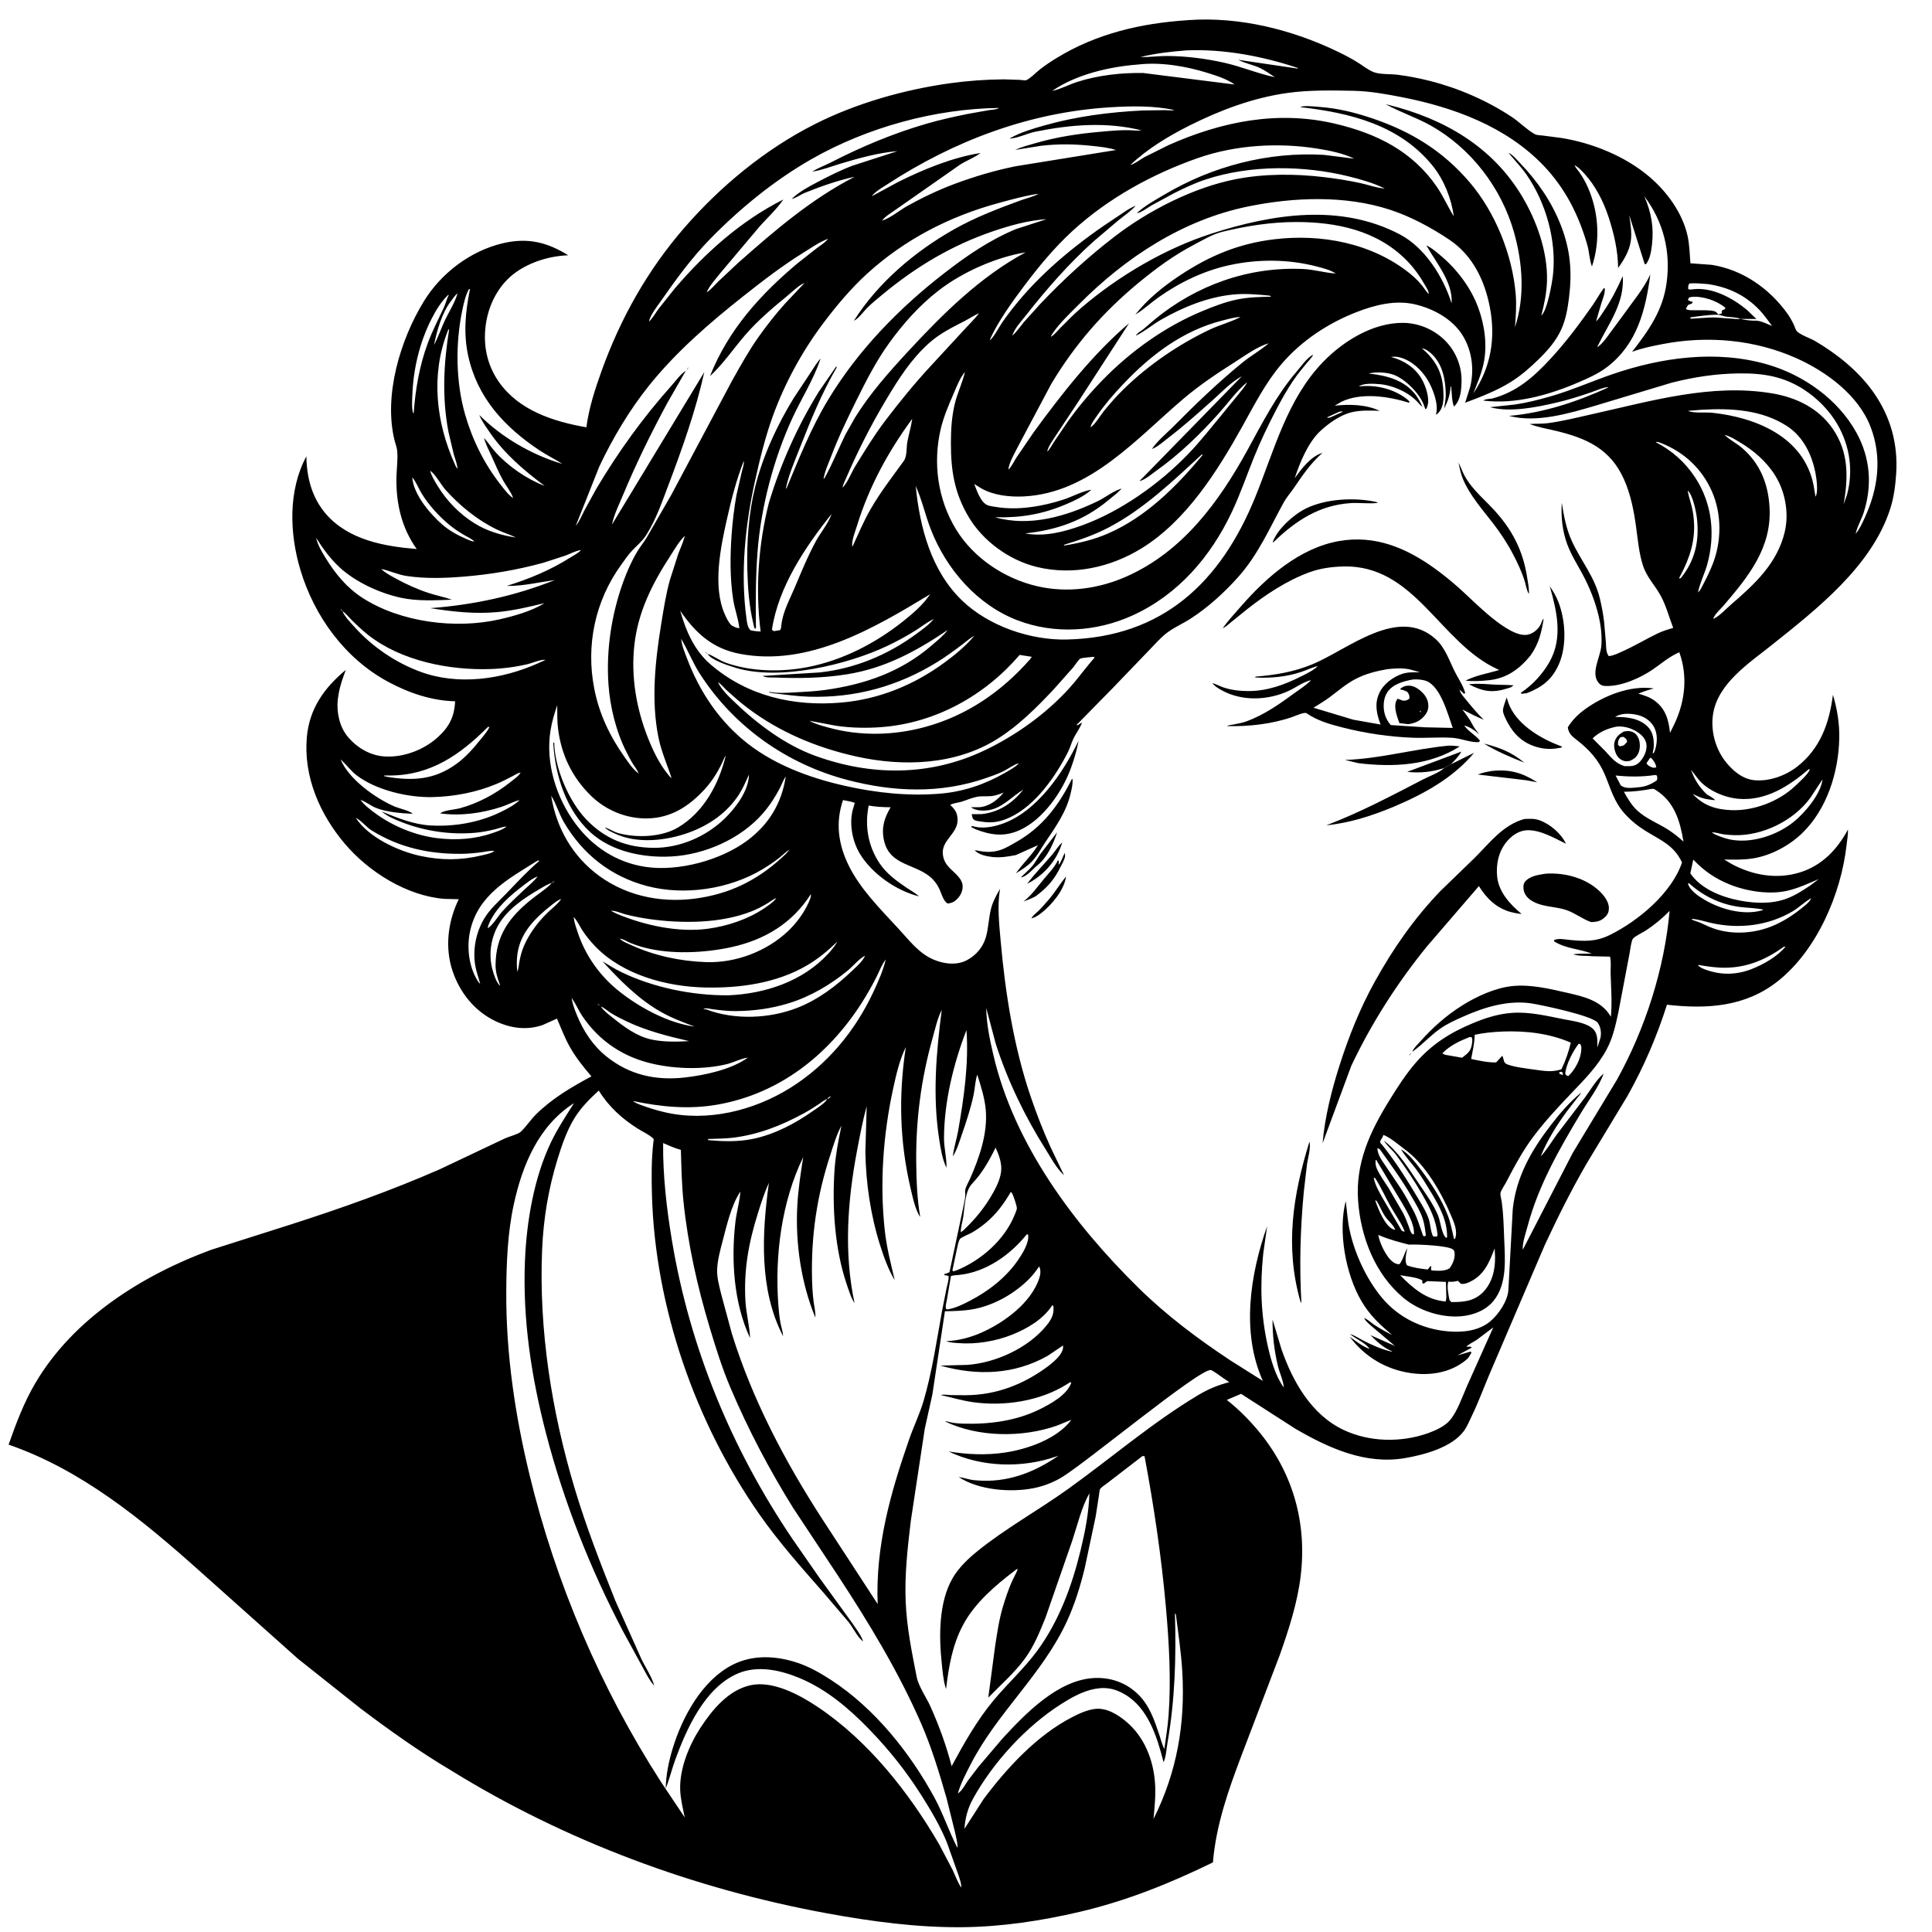 <svg version="1.1" xmlns="http://www.w3.org/2000/svg" style="display: block;" viewBox="0 0 2048 2048" width="1024" height="1024">
<path transform="translate(0,0)" fill="rgb(255,255,255)" d="M 0 0 L 0 2048 L 2048 2048 L 2048 0 L 0 0 z"/>
<path transform="translate(0,0)" fill="rgb(0,0,0)" d="M 477.5 1876.34 C 444.453 1856.69 412.873 1834.18 382.196 1811.04 L 315.813 1758.33 L 210.951 1664.72 C 150.842 1611.05 86.371 1558.04 9.097 1531.37 C 17.032 1508.94 25.239 1486.95 37.336 1466.36 C 77.684 1397.66 150.881 1351.66 224.058 1324.77 L 308.194 1298.02 C 361.972 1280.75 414.612 1262.07 466.379 1239.4 L 535.345 1206.72 C 539.328 1204.87 548.968 1202.45 551.828 1199.87 C 557.547 1194.71 562.317 1187.11 567.981 1181.5 C 585.336 1164.31 605.613 1152.44 626.931 1141.01 C 618.354 1130.94 609.925 1120.5 603.54 1108.87 C 598.465 1099.62 594.581 1089.44 590.409 1079.75 L 575.5 1086.45 C 558.381 1092.55 540.74 1089.97 524.723 1082.2 C 503.078 1071.71 487.642 1052.43 479.904 1029.8 C 471.299 1004.63 474.734 976.84 486.314 953.211 L 471 952.844 C 431.34 949.645 391.031 924.4 365.689 894.59 C 339.047 863.251 321.567 823.202 325.264 781.43 C 327.948 751.108 343.708 729.106 366.605 710.12 C 363.52 718.274 360.51 726.573 359.039 735.191 L 358.744 737 L 358.03 741.766 C 356.707 755.097 359.777 770.077 368.388 780.617 C 377.904 792.267 391.791 800.644 406.953 801.813 C 426.839 803.345 448.762 795.242 463.587 781.947 C 475.982 770.831 481.638 760.164 482.437 743.392 C 457.498 742.791 433.486 734.581 411.65 722.863 C 365.771 698.242 333.329 653.537 318.485 604.296 C 306.893 565.841 305.22 519.937 324.798 483.716 C 325.006 506.02 330.712 527.852 345.673 545.006 C 369.612 572.455 407.405 579.2 441.739 581.989 C 425.494 559.422 419.485 532.487 420.273 504.906 C 420.53 495.916 421.934 486.453 420.994 477.5 C 420.616 473.903 419.17 470.567 418.303 467.088 C 406.403 419.333 424.295 360.122 449.346 319.32 C 467.665 289.483 498.758 265.939 532.957 257.863 C 559.111 251.687 579.83 256.586 602.326 270.612 C 583.007 271.315 562.527 277.444 546.697 288.742 C 529.634 300.92 518.96 320.645 515.441 341.051 C 511.518 363.801 515.651 386.279 529.095 405.223 C 550.435 435.295 586.856 446.907 621.592 452.97 C 624.17 432.888 630.657 412.862 637.476 393.844 C 657.67 337.524 686.486 286.176 725.847 240.973 C 764.104 197.04 811.309 158.163 863.446 131.753 C 907.36 109.509 958.339 95.013 1007 88.253 C 1025.85 85.634 1045.17 84.244 1064.21 84.112 L 1081.14 84.658 C 1082.62 84.744 1086.49 85.446 1087.6 85.067 C 1091.72 83.667 1098.69 76.407 1102.52 73.439 C 1108.12 69.101 1114.01 65.182 1120.05 61.487 C 1162.54 35.487 1209.44 24.693 1258.57 21.421 L 1259.67 21.319 C 1314.19 17.441 1370.07 31.517 1418.87 55.139 C 1426.19 58.682 1433.33 62.438 1440.19 66.811 C 1445.23 70.019 1450.8 74.494 1456.43 76.554 C 1463.4 79.106 1473.77 78.278 1481.35 79.227 C 1492.73 80.651 1504.18 82.869 1515.3 85.667 C 1545.85 93.355 1576.42 106.591 1602.65 124.037 C 1610.82 129.471 1618.55 137.561 1626.94 142.201 C 1629.12 143.407 1632.78 143.365 1635.3 143.674 L 1654.64 146.18 C 1687.87 151.407 1723.13 165.704 1748.82 187.728 C 1767.24 203.516 1783.39 225.684 1788.82 249.692 C 1790.95 259.078 1791.13 269.495 1791.94 279.085 L 1814.55 280.748 C 1847.37 285.999 1875.48 305.734 1894.65 332.329 C 1897.44 336.197 1899.6 340.138 1901.63 344.454 C 1902.4 346.099 1903.42 349.569 1904.54 350.866 C 1907.99 354.847 1919.22 358.675 1924.03 361.493 C 1947.34 375.146 1970.11 393.425 1985.78 415.635 C 2004.02 441.489 2012.08 470.367 2010.03 502 C 2009.22 514.505 2007.65 527.011 2003.83 538.988 C 1984.39 600.001 1926.22 645.419 1877.87 683.981 C 1854.12 702.923 1821.26 724.27 1815.97 756.591 C 1813.19 773.624 1817.96 792.487 1828.32 806.283 C 1835.64 816.018 1846.45 825.554 1859.01 826.972 C 1874.85 828.76 1892.63 822.403 1905.1 812.653 C 1929.6 793.49 1939.18 766.485 1942.98 736.519 C 1947.5 751.465 1949.98 766.78 1949.69 782.441 C 1949.02 818.482 1936.67 858.032 1910.06 883.5 C 1896.39 896.59 1877.4 906.78 1858.64 909.87 C 1848.42 911.554 1838.09 911.32 1827.78 911.109 L 1835.64 915.888 C 1857.92 927.875 1883.67 932.438 1908.24 924.705 C 1931.64 917.344 1947.6 900.367 1958.94 879.32 C 1959.1 884.687 1958.03 890.528 1957.43 895.88 C 1951.57 947.738 1925.92 1007.48 1884.37 1040.26 C 1849.85 1067.49 1809.04 1069.82 1767.04 1065.05 C 1756.31 1098.84 1742.43 1131.09 1725.05 1162 L 1681.94 1233.38 C 1665.61 1261.5 1651.28 1290.29 1637.55 1319.75 L 1578.38 1457.93 C 1572.32 1472.35 1566.98 1486.89 1560.15 1501 C 1557.6 1506.27 1555.17 1512.35 1551.7 1517.03 C 1538.78 1534.43 1509.39 1542.26 1489.14 1545.69 C 1447.25 1552.79 1408.34 1534.95 1373.19 1514.57 L 1315.6 1477.54 L 1300.45 1483.96 C 1312.13 1493.14 1322.86 1503.78 1332.47 1515.09 C 1369.72 1558.92 1385.51 1612.38 1378.9 1669.5 C 1375.52 1698.77 1366.21 1727.25 1356.42 1754.91 L 1315.89 1861.22 C 1301.94 1898.15 1289.06 1934.68 1285.75 1974.21 C 1240.31 1996.42 1194 2015.05 1144.65 2026.61 C 1104.17 2036.09 1062.31 2042.46 1020.68 2042.9 C 972.759 2043.41 924.272 2036.92 877.232 2028.31 C 736.371 2002.51 599.458 1951.83 477.5 1876.34 z M 1070.04 146.955 L 1071.32 146.215 C 1082.07 140.154 1095.19 136.331 1107 132.987 C 1141.13 123.328 1176.04 118.832 1211.41 117.098 L 1235.44 116.748 C 1237.87 116.771 1242.62 117.524 1244.69 116.577 C 1222.56 111.917 1198.96 112.354 1176.49 113.755 C 1091.23 119.066 1011.68 149.026 940.417 195.484 C 935.235 198.862 927.907 202.924 924.164 207.914 L 923.022 208.825 L 924.164 207.914 L 925.973 207.037 L 952 192.947 C 979.056 179.461 1009.52 166.923 1039.44 162.177 C 1033.13 167.055 1024.52 170.173 1017.65 174.573 L 989.703 194.138 L 949.46 222.265 C 944.983 225.515 938.108 229.405 935.024 233.892 L 933.218 234.995 L 935.024 233.892 C 943.555 231.391 953.679 222.851 961.667 218.404 C 977.468 209.607 994.798 201.322 1011.78 194.989 C 1032.75 187.166 1054.55 180.698 1076.49 176.257 L 1183.03 159.033 C 1174.42 156.289 1165.94 155.544 1157 154.585 C 1139.03 152.658 1121.87 152.45 1103.88 154.484 L 1076.11 158.92 C 1083.18 155.645 1090.91 153.681 1098.39 151.533 C 1121 145.037 1143.32 141.706 1166.7 139.661 C 1178.31 138.645 1190.81 137.375 1202.42 138.316 C 1205.11 138.533 1207.44 138.465 1210.12 138.209 C 1172.92 128.911 1135 132.056 1097.78 139.556 C 1089.2 141.285 1080.15 145.939 1071.73 146.813 L 1070.04 146.955 z M 1198.16 174.978 C 1203.26 173.483 1208.8 169.006 1213.51 166.373 L 1238.96 153.725 C 1295.07 128.79 1354.47 116.845 1415.18 131.109 C 1458.87 141.377 1496.99 160.012 1523.05 197.952 C 1529.9 207.922 1534.66 218.987 1541.01 229.228 C 1538.7 210.858 1530.68 190.779 1519.09 176.287 C 1484.19 132.624 1431.29 119.538 1378.5 113.589 C 1381.15 111.475 1394.52 113.015 1398.42 113.305 C 1418.6 114.799 1436.91 119.394 1455.97 125.908 C 1496.4 139.731 1529.62 160.229 1557.57 192.856 C 1585 224.877 1603.12 269.735 1606.7 311.785 C 1607.7 323.482 1606.82 335.203 1605.93 346.87 C 1616.64 314.642 1614.08 278.771 1604.98 246.525 C 1591.64 199.203 1559.38 157.092 1516.5 133.017 C 1501.1 124.374 1484.17 118.994 1468.86 110.428 L 1471.74 111.136 C 1530.59 125.767 1581.86 155.221 1613.55 208.288 C 1629.06 234.27 1640.62 266.937 1639.88 297.5 C 1639.57 310.407 1636.98 322.167 1633.83 334.621 C 1640.28 328.851 1645.32 299.951 1646.28 290.8 C 1650.04 254.75 1638.68 214.632 1618.07 185 C 1612.4 176.845 1605.33 169.731 1599.1 162.006 C 1603.84 164.099 1607.86 169.282 1611.45 173.026 C 1630.07 192.415 1645 214.142 1654.74 239.281 C 1664.84 265.367 1666.63 288.388 1663.16 316 C 1661.76 327.144 1659.8 338.531 1655.16 348.851 C 1649.66 361.05 1641.19 370.86 1631.72 380.179 C 1622.73 389.033 1612.85 397.75 1602.16 404.507 C 1587.22 413.945 1569.64 420.74 1553.12 426.901 L 1558.39 410.341 C 1563.06 391.709 1560.4 371.163 1550 354.849 C 1539.14 337.827 1518.98 327.021 1499.81 322.591 C 1479.02 317.79 1457.43 323.285 1438 330.84 C 1407.82 342.576 1379.62 361.163 1358.49 385.878 C 1341.39 405.864 1329.43 429.608 1316.69 452.443 C 1290.27 499.836 1257.31 552.134 1210.17 581.215 C 1177.14 601.592 1137.15 610.316 1099 600.981 C 1070.01 593.887 1042.03 573.702 1026.78 547.964 C 1011.67 522.459 1007.95 498.763 1008 469.584 C 1008.02 455.394 1008.79 442.265 1012.04 428.385 C 1014.66 417.178 1019.76 406.859 1022.45 395.95 L 1022.85 394.242 L 1023.85 393.005 L 1022.85 394.242 C 1017.49 400.865 1014.2 409.528 1010.85 417.288 C 1005.67 429.325 1000.4 441.43 997.338 454.216 C 988.639 490.525 993.972 529.499 1013.6 561.434 C 1032.23 591.744 1065.04 613.442 1099.46 621.415 C 1131.55 628.847 1164.9 624.165 1194.69 610.863 C 1253.82 584.46 1292.2 532.061 1322.42 476.976 C 1338.16 448.272 1352.92 419.067 1374.34 394.074 C 1378.67 389.028 1385.11 379.892 1390.74 376.653 L 1391.94 376.005 C 1390.87 378.876 1387.41 382.212 1385.43 384.61 C 1380.65 390.41 1375.85 396.186 1371.59 402.382 C 1364.36 412.879 1358.2 423.976 1352.33 435.279 C 1344.07 451.201 1336.09 467.866 1329.38 484.493 C 1321.59 503.81 1314.79 523.633 1305.91 542.497 C 1283.52 590.063 1248.81 630.519 1200.3 652.507 C 1162.22 669.766 1117.89 672.595 1078.65 657.573 C 1035.82 641.171 1003.18 603.434 986.753 561.288 C 980.889 546.243 977.273 529.706 970.68 515.118 C 975.031 559.08 987.02 605.024 1019.88 636.608 C 1048.03 663.669 1092.19 678.818 1131 677.911 C 1232.51 675.538 1293.97 617.292 1330.77 526.606 C 1350.79 477.278 1364.42 423.109 1402.48 383.716 C 1423.86 361.582 1455.3 342.143 1487 342.239 C 1503.76 342.289 1520.26 349.267 1532.06 361.219 C 1542.92 372.223 1549.39 387.568 1549.29 403.066 C 1549.23 412.526 1548.58 423.777 1541.5 430.837 C 1538.91 427.614 1539.08 414.381 1538.11 409.277 L 1537.69 409.73 C 1537.06 418.853 1534.92 425.192 1530.78 433.231 C 1531.44 428.223 1532.65 423.179 1532.58 418.121 C 1532.34 402.396 1529.22 385.446 1516.87 374.5 C 1513.95 371.911 1511 369.953 1507.2 369.063 L 1506.01 368.159 L 1507.2 369.063 C 1521.57 381.629 1528.74 394.013 1529.94 413.238 C 1530.43 421.015 1530.74 430.827 1525.28 437.009 C 1524.2 438.223 1523.62 439.031 1522.1 439.5 L 1522.34 438.648 C 1525.14 428.128 1518.79 411.703 1513.26 402.625 C 1506.62 391.723 1496 381.855 1483.32 378.712 C 1480.24 377.949 1477.5 378.03 1474.38 378.393 L 1475.53 378.694 C 1488.52 382.217 1500.36 390.029 1507.14 401.875 C 1511.24 409.028 1515.78 422.173 1513.17 430.249 C 1512.71 431.665 1512.38 433.239 1511 433.882 L 1509.51 429.757 C 1504.98 417.325 1490.57 402.795 1478.44 397.691 C 1471.06 394.582 1458.64 393.963 1450.81 395.942 C 1469.66 398.029 1488.35 402.598 1500.58 418.427 C 1503.6 422.336 1505.83 426.892 1507.95 431.337 C 1506.31 430.065 1505.1 428.949 1503.76 427.369 C 1494.39 416.28 1476.76 408.424 1462.5 407.219 C 1456.89 406.746 1445.06 405.91 1440.5 409.651 L 1441.33 409.552 C 1458.58 407.701 1477.1 412.139 1491.05 422.8 C 1492.34 423.784 1493.22 424.768 1494.27 425.992 L 1493.5 426.873 C 1472.06 420.167 1442.58 415.608 1421.5 426.118 L 1414.86 430.039 C 1430.49 428.336 1447.92 428.682 1462.49 435.463 C 1452.43 435.149 1441.68 434.65 1431.84 437.234 C 1420.45 440.226 1408.52 448.652 1399.95 456.565 C 1386.65 468.827 1378.04 490.038 1372.44 506.944 C 1379.65 496.989 1389.35 483.82 1401.84 480.056 C 1388.72 491.737 1380.73 503.993 1370.88 518.261 C 1367.65 522.951 1363.74 527.27 1360.98 532.267 C 1345.72 559.932 1334.1 587.384 1312.69 611.484 C 1298.06 627.957 1280.63 643.793 1262.11 655.786 C 1253.65 661.265 1243.6 665.479 1235.81 671.759 C 1229.22 677.064 1223.28 684.046 1217.32 690.091 L 1180.1 728.812 L 1141.18 768.5 L 1142.5 768.777 C 1143.89 767.831 1145.36 766.563 1146.96 766.057 C 1144.71 772.246 1140.56 777.291 1137.76 783.225 C 1135.66 787.686 1134.43 792.45 1132.21 796.892 C 1119.26 822.806 1097.52 853.983 1070.5 866.493 C 1060.4 871.171 1051.84 872.814 1040.84 871.001 C 1038.7 870.648 1035.28 870.428 1033.36 869.5 C 1030.61 868.174 1030.72 865.692 1030.02 863.016 L 1032.5 863.049 L 1040.5 863.007 C 1058.91 861.069 1073.43 851.289 1084.75 837.052 C 1072.8 844.157 1062.59 856.542 1048 858.793 C 1041.84 859.743 1034.34 859.492 1029.22 855.701 L 1031.5 855.662 L 1038.5 855.674 C 1048.92 854.614 1057.49 848.058 1063.88 840.133 L 1064.99 839.207 L 1063.88 840.133 C 1059.68 841.777 1055.54 843.414 1051.02 843.879 C 1045.89 844.405 1040.55 843.642 1035.5 844.658 C 1029.76 845.811 1024.13 848.415 1018.5 850.054 C 1015.37 850.965 1009.78 851.47 1007.28 853.325 L 1008.22 854.19 C 1012.86 858.557 1015.03 862.624 1015.08 869.082 C 1015.19 884.571 996.581 890.781 999.708 907.342 C 1000.68 912.504 1002.9 916.177 1006.5 919.942 C 1011.76 925.448 1020.52 931.369 1020.45 939.829 C 1020.41 945.181 1017.91 949.865 1014.09 953.5 C 1011.09 956.349 1008.55 957.317 1004.5 957.809 C 999.979 955.004 998.195 947.776 996.06 943.025 C 994.149 938.772 991.725 935.07 988.422 931.747 C 972.05 915.276 943.281 918.586 937.114 891.094 C 934.101 877.663 937.25 867.329 944.117 855.719 C 936.27 855.656 928.555 855.337 920.82 853.895 C 916.574 875.379 920.036 896.423 932.201 914.879 C 939.49 925.938 950.304 933.786 961.1 941.115 C 965.337 943.991 970.514 946.776 974.28 950.19 C 950.342 944.331 924.803 926.582 911.794 905.523 C 903.721 892.456 900.105 874.101 903.803 859.045 L 906.079 851.029 C 902.11 849.596 897.756 848.972 893.622 848.135 C 885.513 871.972 888.581 894.855 899.5 917.166 C 911.992 942.689 933.426 963.787 952.475 984.51 C 960.405 993.137 968.228 1002.93 977.533 1010.09 C 982.374 1013.82 987.71 1016.73 993.5 1018.68 C 1003.85 1022.17 1015.26 1023.02 1025.18 1017.71 C 1035.13 1012.39 1042.36 1003.57 1045.3 992.668 C 1048 982.651 1048.1 972.069 1050.81 962.18 C 1052.75 955.094 1056.53 948.468 1060.1 942.103 L 1059.85 943.649 C 1057.12 961.178 1059.21 980.296 1060.78 997.918 C 1065.69 1052.99 1074.69 1109.94 1092.54 1162.4 C 1098.72 1180.57 1105.68 1198.49 1113.6 1215.97 L 1127.94 1245.82 L 1126.85 1244.8 C 1119.44 1237.63 1113.92 1227.05 1108.43 1218.37 C 1086.5 1183.64 1067.92 1145.28 1055.44 1106.09 L 1045.46 1068.53 C 1045.57 1084.61 1049.27 1102.23 1052.9 1117.85 C 1075 1213.07 1138.16 1297.61 1206.87 1365.21 C 1236.55 1394.41 1269.39 1418.97 1304.05 1441.95 L 1338.66 1463.79 C 1315.63 1412.5 1325.13 1351.04 1343.22 1299.78 L 1339.1 1328.72 C 1335.56 1362.95 1336.51 1394.02 1344.07 1427.66 C 1347.27 1441.86 1352.22 1458.95 1360.86 1470.81 L 1361.99 1472.87 L 1360.86 1470.81 C 1360.48 1463.77 1356.38 1455.21 1354.67 1448.14 C 1350.68 1431.57 1348.92 1415.75 1348.93 1398.76 L 1358.43 1430.28 C 1370.33 1464.58 1390.14 1499.58 1424.11 1515.72 C 1451.73 1528.84 1485.53 1529.35 1514.1 1519.11 C 1521.79 1516.35 1531.85 1511.75 1537.08 1505.42 C 1545.1 1495.74 1550.12 1480.48 1555.26 1468.88 L 1582.93 1407.09 L 1565.14 1420.5 C 1563.17 1421.85 1555.06 1425.83 1554.5 1427.7 C 1556.86 1427.56 1558.36 1426.87 1560.2 1428.5 L 1544.82 1436.79 L 1559 1432.68 L 1559.75 1434 L 1557.22 1438.2 L 1555.03 1438.03 L 1554 1439 L 1553.01 1439.96 L 1554 1439 L 1555.03 1438.03 L 1557.22 1438.2 C 1556.48 1439.47 1555.03 1440.87 1553.89 1441.8 C 1537.47 1455.19 1516.21 1458.47 1495.7 1455.56 C 1469.21 1451.79 1446.77 1438.3 1430.71 1417.03 C 1437.2 1421.56 1444.33 1427.32 1451.83 1429.91 L 1452.86 1430.77 L 1451.83 1429.91 C 1447.24 1423.12 1437.25 1419.59 1431.15 1414.09 C 1435.65 1415.39 1440.45 1418.66 1444.65 1420.82 C 1455.06 1426.16 1464.57 1430.37 1475.99 1433.01 C 1474.64 1431.86 1475.33 1432.28 1473.69 1431.54 C 1465.22 1427.7 1459.32 1421.75 1452.76 1415.31 L 1478.73 1426.77 L 1454.12 1406.01 C 1451.66 1403.73 1448.35 1401.19 1446.64 1398.29 L 1445.98 1397.12 C 1449.76 1398.49 1453.56 1402.27 1456.99 1404.5 C 1462.99 1408.41 1469.37 1411.98 1475.78 1415.18 C 1462.61 1404.05 1451.97 1394.24 1443.13 1379.15 C 1426.43 1350.63 1418.14 1305.38 1426.54 1273.19 C 1427.87 1283.24 1428.38 1293.19 1430.47 1303.18 C 1435.78 1328.5 1448.3 1355.65 1464.82 1375.55 C 1482.38 1396.69 1507.5 1408.8 1534.69 1411.28 C 1550.11 1412.69 1567.75 1410.91 1579.97 1400.5 C 1588.72 1393.05 1598.44 1378.84 1598.98 1366.93 L 1603.6 1281.5 C 1607.36 1247.28 1623.2 1219.69 1643.79 1192.88 C 1653.15 1180.69 1663.83 1168.15 1675.83 1158.45 C 1675.41 1160.21 1672.92 1162.67 1671.75 1164.15 L 1661.09 1177.89 C 1650.83 1191.71 1640.06 1208.97 1633.52 1224.96 L 1633.17 1225.84 L 1632.21 1226.99 L 1633.17 1225.84 C 1639.87 1218.83 1645.08 1209.62 1650.87 1201.8 L 1680.31 1163.15 C 1686.13 1155.09 1692.41 1144.45 1699.9 1138.02 C 1694.81 1152.42 1683.59 1166.92 1675.7 1180.1 C 1652.83 1218.31 1631 1256.18 1619.37 1299.59 C 1617.56 1306.35 1613.51 1317.88 1614.24 1324.76 L 1613.25 1325.99 L 1614.24 1324.76 L 1667.18 1222.09 L 1714 1144.61 C 1744 1090.53 1764.35 1027.26 1769.84 965.595 C 1761.99 973.588 1754.03 980.252 1744.64 986.384 C 1741.58 988.38 1732.89 992.496 1730.91 995.131 C 1729.16 997.473 1728.03 1007.53 1727.38 1010.76 L 1715.4 1073.79 C 1712.48 1087.18 1709.65 1100.21 1703.13 1112.38 C 1693.45 1130.45 1679.37 1144.56 1665.35 1159.24 C 1651.41 1173.85 1638.09 1188.16 1625.87 1204.29 C 1613.96 1220.03 1605.31 1236.54 1596.18 1253.96 C 1594.86 1256.48 1590.93 1262.08 1590.56 1264.68 C 1590.23 1267.03 1591.61 1271.75 1591.95 1274.23 C 1593.67 1286.79 1593.97 1299.54 1594.46 1312.19 C 1595.31 1334 1597.99 1360.45 1583.46 1378.66 C 1575.2 1389.02 1562.08 1394.06 1549.19 1395.26 C 1528.03 1397.21 1503.77 1389.31 1487.5 1375.62 C 1457.45 1350.33 1442.52 1311.43 1439.66 1273.21 C 1436.65 1232.98 1452.2 1199.68 1472.85 1166.29 C 1481.42 1152.45 1490 1139.01 1500.66 1126.66 C 1517.55 1107.1 1537 1094.83 1560.56 1084.95 C 1574.47 1079.11 1587.96 1074.72 1603.11 1073.67 C 1621.56 1072.39 1639.99 1076.97 1657.97 1080.5 C 1666.98 1082.27 1681.49 1084 1688.4 1090.45 C 1694.1 1095.77 1693.19 1103.11 1693.28 1110.28 L 1696.51 1100.31 C 1697.72 1094.98 1696.87 1088.82 1693.73 1084.27 C 1688.48 1076.69 1633.44 1065.15 1623 1063.61 C 1598.44 1060.01 1573.46 1067.68 1551.22 1077.56 C 1542.86 1081.27 1534.05 1085.2 1526.55 1090.49 C 1516.47 1097.6 1508.19 1106.83 1498.38 1114 L 1497.06 1114.95 C 1498.46 1111.11 1502.74 1107.14 1505.47 1104.08 C 1518.59 1089.37 1533.07 1076.45 1549.81 1065.92 C 1564.98 1056.36 1585.16 1047.08 1603.2 1045.26 C 1622.42 1043.31 1642.52 1048.11 1661.15 1052.38 C 1678.28 1056.31 1696.88 1060.48 1706.72 1076.41 L 1707.6 1077.84 C 1709.02 1062.33 1707.77 1047.64 1707.33 1032.18 C 1707.18 1026.66 1708.1 1019.29 1706.69 1014.07 L 1688.14 1013.67 C 1681.42 1012.91 1673.89 1013.79 1667.5 1011.56 C 1673.95 1010.74 1680.83 1011.02 1687.35 1010.86 C 1674.13 1005.68 1660.13 1005.86 1647.5 997.909 L 1647.33 996.5 C 1652.41 994.385 1658.11 995.792 1663.46 996.314 C 1679.4 997.872 1691.51 998.441 1706.31 991.195 C 1736.39 976.464 1772.04 946.8 1783.02 914.253 C 1774.23 895.803 1761 891.099 1744.53 880.904 C 1736.05 875.653 1728.48 869.572 1721.85 862.085 C 1710.54 849.314 1707.47 835.74 1700.95 820.608 C 1694.37 805.329 1684.56 794.55 1671.6 784.515 C 1666.56 780.608 1662.77 777.635 1661.94 771 C 1666.54 763.479 1672.71 757.284 1679.81 752.105 C 1699.72 737.563 1728.42 726.03 1753.17 729.812 C 1747.43 731.246 1742.15 733.033 1736.68 735.286 C 1742.96 737.109 1749.16 739.062 1754.44 743.09 C 1765.8 751.774 1768.93 763.503 1770.28 776.889 L 1775.5 766.264 C 1786.4 742.477 1789.15 716.288 1780.11 691.406 L 1777 692.913 C 1767.92 697.383 1760.13 704.166 1751.78 709.84 C 1738.6 718.791 1718.95 727.524 1702.73 727.191 C 1699.22 727.119 1697.1 726.733 1694.71 723.97 C 1685.71 713.587 1696.62 696.389 1697.51 684.346 C 1698.32 673.357 1696.9 662.329 1694.31 651.67 C 1690.75 637.08 1685.09 622.915 1678.07 609.656 C 1672.39 598.939 1665.65 588.594 1661.42 577.182 C 1656.12 562.9 1654.64 547.996 1655.52 532.896 C 1657.74 546.827 1660.26 560.58 1666.19 573.496 C 1675.99 594.807 1690.4 611.215 1696 634.73 C 1697.95 642.87 1699.49 651.187 1700.46 659.5 L 1702.3 681.015 C 1702.66 685.929 1702.24 691.547 1705.34 695.5 C 1710.53 695.054 1715.68 692.363 1720.39 690.25 C 1732.84 684.664 1744.5 677.632 1756.75 671.667 C 1762.23 669 1767.82 667.316 1773.65 665.627 C 1769.32 654.319 1766.03 641.512 1760.13 630.976 C 1753.91 619.854 1745.53 611.769 1741.5 599.164 C 1737.33 586.109 1736.15 571.87 1734.29 558.332 C 1731.95 541.308 1728.54 523.858 1721.48 508.093 C 1706.94 475.628 1681.72 464.5 1649.02 456.643 C 1639.86 454.442 1630.31 452.881 1621.5 449.469 C 1627.91 448.975 1634.32 449.413 1640.73 448.578 C 1656.83 446.479 1672.89 442.337 1688.74 438.802 C 1750.76 424.976 1814.16 406.313 1878.16 416.925 C 1903.7 421.16 1927.2 432.293 1942.41 453.994 C 1959.89 478.936 1959.36 506.074 1954.27 534.728 L 1957.89 524.493 C 1964.79 499.027 1960.9 472.571 1947.75 449.846 C 1939.32 435.268 1926.65 422.407 1912.59 413.211 C 1890.52 398.787 1868.63 395.483 1842.73 395.838 C 1818.66 396.169 1795.24 399.752 1771.95 405.709 L 1692.09 429.745 C 1663.97 438.065 1628.91 448.598 1599.67 440.853 C 1636.51 437.642 1671.51 425.927 1705 410.67 C 1702.52 409.434 1689.56 414.881 1686.48 415.941 C 1674.49 420.058 1662.44 423.874 1650.09 426.742 C 1629.03 431.631 1600.85 437.474 1579.5 431.649 L 1605.93 428.808 C 1618.85 426.895 1631.61 423.639 1644.15 420.015 C 1666.26 413.626 1687.23 404.224 1708.96 396.761 C 1761.32 378.775 1819.24 370.744 1873.24 386.263 C 1911.64 397.298 1948.39 423.25 1967.88 458.597 C 1982.51 485.134 1984.84 514.093 1975.71 542.997 C 1973.44 550.177 1969.39 556.937 1967.49 564.119 L 1967.06 565.847 L 1966.18 566.995 L 1967.06 565.847 C 1971.13 561.001 1974.04 554.64 1976.67 548.915 C 1990.95 517.88 1995.33 485.028 1982.89 452.5 C 1970.09 419.028 1936.13 394.016 1904.58 379.852 C 1860.08 359.876 1809.89 355.553 1762.29 364.76 C 1751.48 366.851 1740.42 369.066 1730.1 372.948 C 1747.66 350.21 1762.52 329.458 1766.61 300.253 C 1771.29 266.862 1763.32 234.924 1743.02 208.037 C 1750.41 225.027 1753.36 241.053 1751.14 259.5 C 1750.31 266.372 1749.22 274.32 1744.89 279.945 L 1743.5 280.092 L 1727.05 228.021 C 1728.34 236.9 1730.1 247.015 1728.64 255.969 C 1726.94 266.455 1721.35 275.598 1715.27 284.044 C 1715.07 265.552 1710.77 247.02 1704.97 229.528 C 1699.6 213.377 1691.25 196.933 1679.71 184.318 C 1676.53 180.843 1673.34 177.281 1669.09 175.144 L 1668.14 174.187 L 1669.09 175.144 C 1670.02 177.61 1672.37 179.992 1673.91 182.181 C 1676.61 186.027 1679.13 190.217 1681.23 194.424 C 1694.58 221.269 1697.02 254.197 1687.53 282.522 C 1684.89 275.644 1684.7 266.87 1682.58 259.539 C 1673.39 227.73 1659.2 199.553 1636.17 175.493 C 1596.49 134.043 1540.66 113.631 1485.54 102.902 C 1468.9 99.662 1451.82 96.607 1434.85 96.26 C 1411.95 95.791 1388 95.343 1365.31 98.462 C 1328.77 103.484 1293.85 116.565 1261 133.032 C 1239 144.06 1216.01 157.866 1198.16 174.978 L 1197.02 175.919 L 1198.16 174.978 z M 861.083 181.913 C 867.006 178.061 874.026 175.627 880.342 172.385 C 913.234 155.505 946.463 141.539 981.997 131.19 C 996.461 126.977 1011.35 123.706 1026.11 120.727 L 1048.46 116.743 C 1051.7 116.243 1056.34 116.292 1059 114.44 C 991.182 115.246 919.692 134.894 860.743 168.398 C 821.323 190.803 784.314 220.99 752.682 253.402 C 733.265 273.298 716.841 295.755 700.989 318.523 C 697.287 323.839 688.768 334.572 688.023 340.883 L 687.151 341.995 L 688.023 340.883 C 691.895 337.223 694.834 331.853 698.001 327.55 L 715.3 305.786 C 747.794 267.833 785.368 234.129 830.346 211.501 C 823.632 221.47 813.563 230.755 805.482 239.77 L 763.35 289.765 C 758.992 295.404 753.006 301.715 749.92 308.117 L 749.114 309.863 L 748.124 310.995 L 749.114 309.863 C 753.306 307.397 757.419 302.317 760.905 298.877 L 782.034 279.033 C 820.551 244.913 859.997 210.966 906.007 187.375 C 888.19 191.241 870.084 197.565 853.172 204.401 C 848.874 206.138 844.778 209.246 840.44 210.592 L 839.163 210.97 C 846.74 203.476 857.411 197.811 866.795 192.892 C 878.853 186.572 890.981 180.424 903.738 175.615 L 951.362 160.228 C 931.411 161.767 909.526 167.893 890.375 173.676 C 881.108 176.474 871.604 180.183 862.077 181.762 L 861.083 181.913 z M 1467.85 199.864 L 1468.99 200.749 L 1467.85 199.864 C 1456.16 194.009 1442.83 190.261 1430.18 187.111 C 1382.03 175.117 1325.38 174.629 1278.01 190.277 C 1266.76 193.99 1255.7 199.203 1245.12 204.5 L 1220.76 217.681 C 1216.6 220.081 1209.59 225.535 1205.11 225.977 L 1206.23 224.923 C 1213.95 217.826 1225.25 211.67 1234.28 206.316 C 1285.16 176.124 1344.11 160.701 1403.42 164.167 L 1435.57 168.195 C 1423.72 162.503 1409.84 159.679 1396.92 157.603 C 1355.2 150.9 1309.74 153.55 1269.75 167.563 C 1221.56 184.446 1174.69 210.158 1136.87 244.834 C 1117.52 262.579 1100.78 282.932 1085.05 303.885 C 1072.85 320.121 1058.85 339.619 1050.21 358 L 1049.1 360.963 L 1048 363 L 1046.95 364.952 L 1046.2 365.995 L 1046.95 364.952 L 1048 363 L 1049.1 360.963 C 1054.17 356.547 1058.23 347.889 1062.13 342.187 C 1067.4 334.47 1073.21 327.027 1079.16 319.826 C 1107.81 285.171 1145.95 254.743 1183.52 230.278 C 1189.94 226.094 1196.73 220.741 1203.92 218.107 C 1198.56 223.957 1191.59 228.702 1185.4 233.658 L 1159.68 255.511 C 1133.61 278.757 1109.18 306.653 1087.67 334.127 C 1082.9 340.216 1075.23 348.419 1073.06 355.871 L 1072.02 357.004 L 1070.92 358.916 L 1070.03 359.995 L 1070.92 358.916 L 1072.02 357.004 L 1073.06 355.871 C 1077.74 351.734 1081.41 346.226 1085.39 341.405 L 1103.06 321.846 C 1127.23 296.309 1153.32 272.509 1181.18 251.037 C 1217.27 223.222 1265.2 198.639 1310.18 189.888 C 1340.12 184.061 1372.76 184.125 1402.99 187.711 C 1416.23 189.282 1429.54 191.3 1442.56 194.205 C 1450.24 195.921 1458.43 198.84 1466.21 199.702 L 1467.85 199.864 z M 852.821 299.968 C 846.635 302.39 839.88 309.29 834.661 313.572 C 818.966 326.448 803.366 339.632 790.049 355.032 C 777.481 369.567 766.752 385.676 752.585 398.765 C 771.826 350.038 805.716 312.444 845.237 279.268 L 865.315 263.484 C 869.076 260.627 873.702 257.749 876.871 254.275 L 877.913 253.099 L 879.801 252.005 L 877.913 253.099 C 869.139 256.268 860.642 262.256 852.677 267.172 C 829.671 281.373 809.169 297.212 787.988 313.939 C 752.387 342.054 716.574 373.109 688.129 408.573 C 667.299 434.543 649.399 464.552 635.244 494.621 L 610.316 557.433 C 614.196 552.751 616.687 546.604 619.444 541.188 L 631.824 518.608 C 655.172 479.235 681.503 442.748 712.001 408.567 C 716.157 403.909 721.693 396.256 726.899 393.081 L 726.512 393.826 L 707.374 427.211 C 690.292 458.828 674.351 491.288 660.545 524.473 C 656.32 534.63 650.934 545.291 648.699 556.098 L 746.571 394.468 C 737.605 434.882 723.251 475.428 708.587 514.126 C 701.974 531.575 695.485 550.663 685.46 566.457 L 684.571 567.885 C 680.702 573.87 674.846 578.552 669.988 583.743 C 665.716 588.307 662.13 593.673 658.464 598.731 C 630.805 636.897 620.881 684.089 629.981 730.2 C 635.337 757.342 646.49 780.46 662.376 802.959 C 666.316 808.539 671.294 816.007 676.949 819.859 L 677.995 820.981 L 676.949 819.859 C 675.765 816.369 672.939 813.048 670.987 809.901 C 668.452 805.815 666.286 801.504 664.101 797.225 C 653.111 775.696 646.638 749.338 644.981 725.291 C 642.469 688.846 648.241 651.173 660.636 616.865 C 664.611 605.863 669.392 595.046 675.355 584.964 C 678.47 579.697 682.412 574.973 685.565 569.733 L 711.655 524.469 L 776.158 403.314 C 784.939 387.792 793.5 372.163 803.807 357.579 C 812.614 345.117 822.254 332.823 832.485 321.5 L 852.821 299.968 L 853.843 299.021 L 852.821 299.968 z M 1114.01 356.917 C 1117.26 355.444 1121.29 350.352 1123.87 347.755 C 1131.33 340.229 1138.73 332.653 1146.81 325.772 C 1186.24 292.169 1235.09 263.424 1284.55 247.536 C 1349.19 226.772 1421.02 215.424 1483.99 248.541 C 1510.65 262.56 1530 293.645 1538.76 321.596 C 1540.33 299.704 1523.07 279.355 1512.83 261.536 L 1512.02 260.116 C 1517.54 262.654 1522.64 267.141 1527.28 271.037 C 1544.41 285.42 1559.17 304.908 1566.95 326 C 1573.82 344.62 1576.82 366.049 1572.64 385.58 C 1570.33 396.37 1565.79 406.769 1561.8 417.026 C 1580.4 389.335 1585.6 358.5 1579.32 325.767 C 1573.81 297.09 1561.01 270.565 1536.2 253.982 C 1517.17 241.264 1495.39 229.493 1473.56 222.361 C 1426.12 206.858 1371.76 208.942 1323.29 218.816 C 1253.98 232.934 1193.45 272.714 1144.13 322.217 C 1134.64 331.744 1123.34 342.301 1115.81 353.417 C 1115.07 354.508 1114.36 355.642 1114.01 356.917 L 1113 358 L 1112.18 358.995 L 1113 358 L 1114.01 356.917 z M 1415.99 289.931 L 1416.99 290.748 L 1415.99 289.931 C 1410.04 286.09 1402.26 284.156 1395.45 282.4 C 1365.58 274.693 1333.77 274.494 1303.65 280.988 C 1276.3 286.886 1250.53 299.257 1227.78 315.413 C 1219.64 321.19 1212.05 328.397 1203.5 333.476 C 1216.45 317.102 1233.14 303.657 1250.43 292.162 C 1281.93 271.213 1312.83 258.207 1350.66 253.66 C 1400.72 247.643 1454.13 257.649 1494.27 289.69 C 1500.94 295.019 1506.29 300.62 1511.15 307.679 C 1512.18 309.178 1513.23 310.4 1514.5 311.694 C 1514.5 308.319 1512.63 305.895 1511 302.995 C 1505.42 293.082 1498.89 283.932 1490.89 275.825 C 1459.7 244.233 1416.51 235.272 1373.54 235.348 C 1347.41 235.394 1321.01 239.505 1295.68 245.731 C 1285.31 248.281 1275.34 254.331 1265.9 259.3 C 1244.35 270.643 1226.32 283.837 1207.56 299.261 C 1169.82 330.282 1139.39 365.138 1114.35 407.05 L 1079.67 472.278 C 1076.44 478.795 1069.32 490.706 1068.98 497.819 L 1068.14 498.995 L 1068.98 497.819 C 1072.22 494.802 1075.15 488.608 1077.61 484.815 L 1095.9 458 C 1125.52 417.518 1158.54 375.174 1196.84 342.661 L 1142.24 427.022 L 1118.61 462.63 C 1115.88 467.002 1111.93 472.193 1110.47 477.148 L 1110.02 478.816 L 1109.03 480.007 L 1108 482 L 1107.22 482.995 L 1108 482 L 1109.03 480.007 L 1110.02 478.816 C 1112.76 476.318 1115.3 471.457 1117.37 468.308 L 1131.49 447.5 C 1142.64 431.75 1155 417.092 1168.43 403.249 C 1198.26 372.509 1235.1 346.067 1274.8 329.668 C 1286.43 324.862 1298.18 320.307 1310.53 317.662 C 1322.84 315.023 1334.97 314.735 1347.5 314.537 L 1345.98 313.407 C 1333.39 312.166 1320.03 310.947 1307.41 312.188 C 1280.33 314.849 1254.37 325.441 1230.9 338.825 C 1221.6 344.131 1213.68 351.223 1203.96 355.881 C 1205.97 352.499 1209.01 351.332 1212 348.972 L 1223.47 339.127 C 1268.07 302.309 1323.33 282.526 1381.28 285.155 C 1392.53 285.665 1403.27 288.89 1414.3 289.803 L 1415.99 289.931 z M 487.05 308.045 L 487.956 306.959 L 488.995 305.183 L 487.956 306.959 L 487.05 308.045 L 485.94 309.97 L 485 311.038 C 482.082 313.151 480.025 316.645 477.821 319.5 C 468.402 331.706 463.109 350.636 460.08 365.617 C 464.691 357.157 467.475 348.331 471.542 339.7 C 475.874 330.503 482.234 320.803 485 311.038 L 485.94 309.97 L 487.05 308.045 z M 893.101 516.962 C 898.277 511.976 902.568 500.817 906.54 494.335 C 916.696 477.759 926.769 461.257 938.555 445.762 C 953.745 425.792 969.821 406.038 986.897 387.652 L 1021.98 349.642 C 1027.27 343.81 1033.05 338.276 1037.89 332.067 L 1038.9 331.162 L 1037.89 332.067 C 1032.7 334.141 1028.23 337.358 1023.28 339.909 C 1009.27 347.135 996.158 353.454 984.316 364.148 C 965.891 380.785 952.864 401.143 940.21 422.232 C 923.937 449.356 909.435 477.746 896.93 506.811 C 895.517 510.096 893.745 513.446 893.101 516.962 L 892.092 518.974 L 893.101 516.962 z M 1156 453 C 1161.12 449.708 1166.04 440.817 1170.06 435.89 C 1176.74 427.709 1183.69 419.765 1191.25 412.387 C 1217.39 386.873 1249.8 364.742 1282.83 349.181 C 1292.78 344.497 1303.88 341.648 1313.52 336.766 L 1315 336 L 1315.99 335.251 L 1315 336 C 1308.55 336.186 1301.97 338.217 1295.73 339.794 C 1253.71 350.407 1219.58 376.541 1190.32 407.537 C 1180.43 418.004 1170.91 428.939 1162.77 440.835 C 1160.4 444.296 1156.76 448.887 1156 453 L 1154.95 454.953 L 1154.17 455.995 L 1154.95 454.953 L 1156 453 z M 1845 338 C 1849.23 339.12 1854.13 339.739 1858.5 339.905 L 1861.42 339.902 C 1866.6 340.002 1873.6 343.574 1878.47 345.515 C 1874.14 339.826 1869.94 333.606 1864.99 328.458 C 1849.84 312.701 1832.14 304.498 1810.75 301.175 C 1804.11 300.69 1797.34 299.877 1790.7 300.5 C 1789.55 302.681 1789.48 303.935 1789.55 306.384 C 1791.48 307.32 1792.64 306.88 1794.69 306.634 C 1815.11 304.19 1836.59 315.917 1851.84 328.5 L 1861.87 338.163 L 1845 338 C 1840.39 336.209 1835.12 336.321 1830.24 335.737 C 1826.98 335.346 1823.73 333.676 1820.5 333.646 C 1811.31 333.562 1800.65 335.238 1791.51 336.505 L 1792.54 337.952 L 1793.83 337.741 L 1808 336.864 C 1813.32 336.426 1818.48 336.371 1823.78 336.935 L 1838 337.977 C 1840.31 338.232 1842.71 338.37 1845 338 z M 905.148 340.013 C 930.614 299.705 969.865 266.532 1011.12 243.204 C 1034.14 230.185 1058.21 221.09 1082.96 212.025 C 1085.8 210.986 1099.56 207.119 1100.5 205.44 C 1086.6 207.444 1072.37 211.467 1058.78 215.147 C 1006.9 229.199 959.117 253.67 919.18 290.119 C 901.862 305.924 886.432 324.335 872.371 343.074 C 850.157 372.68 831.893 406.221 819.261 441.014 C 811.222 463.155 805.602 486.197 800.479 509.164 C 789.923 556.485 784.723 607.251 791.277 655.562 C 791.92 660.3 792.224 664.469 795.5 668.068 C 799.114 668.985 802.588 669.23 806.301 669.468 C 800.535 624.419 803.971 576.413 815.173 532.5 C 827.747 491.383 845.269 451.926 867.904 415.335 L 886.5 388.352 L 886.951 389.5 C 870.952 416.903 859.132 446.058 847.589 475.505 C 842.292 489.017 836.044 503.295 833.116 517.5 L 833.646 517.913 C 846.948 486.042 859.568 454.162 877.428 424.437 C 909.057 371.794 952.832 326.804 1001.22 289.369 C 1025 270.967 1049.07 254.404 1077 242.829 L 1109.45 232.316 C 1089.78 233.68 1071.48 238.748 1052.89 245.064 C 1008.93 260.008 971.112 282.677 935.5 312.173 C 930.134 316.618 924.64 321.065 919.653 325.936 C 915.47 330.022 910.216 337.714 905.148 340.013 z M 1221.06 475.975 C 1226.89 467.331 1236.79 459.246 1244.18 451.789 C 1267.55 428.179 1291.37 405.268 1317.15 384.26 C 1325.55 377.417 1335.14 372.036 1343.41 365.149 L 1344.81 363.964 L 1345.99 363.035 L 1344.81 363.964 C 1332.67 367.389 1319.37 377.265 1308.66 384.058 C 1290.02 395.874 1271.74 408.112 1254.87 422.384 C 1204.99 464.589 1155.6 522.664 1085.35 526.224 C 1070.39 526.982 1053.6 525.209 1040.37 517.791 L 1032.72 513.016 C 1035.33 519.709 1039.13 531.244 1045.65 534.948 C 1048.5 536.567 1053.08 536.969 1056.29 537.489 C 1079.34 541.22 1105.57 536.702 1127.55 529.5 C 1136.87 526.445 1147.3 520.558 1156.85 519.148 L 1156.18 519.789 C 1149.07 525.998 1139.02 530.748 1130.38 534.419 C 1105.03 545.185 1082.3 549.001 1054.7 548.321 C 1091.51 558.752 1130.02 547.442 1163.47 531.354 C 1171.18 527.647 1179.6 520.951 1187.42 518.394 L 1188.83 517.96 L 1188.45 518.501 C 1184.57 522.693 1179.43 526.446 1175.03 530.118 C 1148.6 552.158 1120.44 561.742 1086.61 565.471 C 1107.16 569.154 1127.46 563.976 1146.81 556.998 C 1187.89 542.187 1228.95 512.92 1259.2 481.621 C 1272.13 468.244 1283.76 453.353 1295.63 439.038 L 1312.34 418.526 C 1315.77 414.282 1319.66 410.087 1322.01 405.141 L 1323 404 L 1323.99 403.005 L 1323 404 L 1322.01 405.141 C 1311.12 414.139 1301.68 427.322 1292.22 437.902 C 1272.26 460.233 1250.58 481.275 1226.15 498.687 C 1220.88 502.438 1214.19 508.392 1208.03 509.984 C 1208.55 509.105 1208.23 509.508 1209.18 508.652 L 1316.44 398.846 C 1305.4 404.55 1294.31 416.373 1285.03 424.613 C 1269.84 438.103 1254.87 451.583 1238.71 463.916 C 1233.86 467.621 1228.34 472.73 1222.78 475.237 L 1221.06 475.975 z M 1828.11 460.977 L 1829.07 461.882 C 1834.24 466.658 1840.96 470.015 1846.41 474.646 C 1865.78 491.123 1874.43 512.926 1875.8 537.971 C 1878.15 580.661 1853.57 610.931 1827.4 641.555 C 1824.24 645.251 1817.39 651.362 1816.08 655.947 L 1815.04 656.973 L 1814.19 657.794 L 1815.04 656.973 L 1816.08 655.947 L 1817.23 655.552 C 1823.31 652.46 1830.19 644.946 1835.42 640.442 C 1860.27 619.046 1884.18 596.835 1891.94 563.661 C 1896.51 544.144 1892.55 521.508 1882.03 504.5 C 1872.53 489.136 1859.08 477.618 1843.67 468.451 C 1838.85 465.584 1833.6 462.272 1828.11 460.977 L 1827 460.131 L 1828.11 460.977 z M 543.921 527.923 C 542.062 521.99 536.52 515.035 533.409 509.464 C 528.737 501.099 524.971 492.23 521.044 483.5 C 518.216 477.211 514.809 470.823 513.066 464.156 C 517.399 468.914 520.769 474.348 525.079 479.116 C 538.807 494.306 558.182 507.753 577.318 515.07 C 554.865 498.114 534.885 481.29 518.866 457.893 C 515.097 452.388 510.509 446.095 508.061 439.885 C 531.71 463.582 564.033 482.367 596.187 491.783 C 588.204 486.655 579.69 482.572 571.765 477.298 C 534.808 452.7 506.035 421.703 496.333 377.312 C 491.079 353.272 493.374 330.313 498.195 306.5 L 497.077 306.5 C 493.338 313.25 491.469 321.957 489.916 329.5 C 482.647 364.794 483.133 404.976 493.096 439.611 C 500.809 466.421 513.341 491.691 530.564 513.643 C 534.336 518.452 538.563 524.267 543.618 527.789 L 543.921 527.923 L 544.908 529.081 L 545.749 529.995 L 544.908 529.081 L 543.921 527.923 z M 485 496.969 L 485.995 498.995 L 485 496.969 L 484.821 495.382 C 484.236 490.736 482.281 486.004 480.992 481.5 L 475.388 457.795 C 468.468 421.742 470.251 385.469 476.073 349.5 L 475.385 349.078 L 474.115 352.249 C 456.679 397.776 462.203 447.41 481.74 491.199 C 482.658 493.258 483.408 495.322 485 496.969 z M 456 499 C 457.364 504.445 460.591 509.589 463.465 514.375 C 473.333 530.809 487.089 544.925 503.427 555.001 C 516.665 563.165 531.741 567.518 547.023 569.81 C 540.397 566.643 533.391 564.52 526.784 561.348 C 506.203 551.467 487.66 536.303 472.384 519.389 C 467.437 513.912 461.7 502.733 456 499 L 455.247 498.005 L 456 499 z M 437 506.028 C 438.257 524.039 455.546 544.351 468.5 555.764 C 475.862 562.25 485.008 567.358 493.999 571.2 C 496.768 572.383 499.907 573.961 502.939 574 L 503.995 574.757 L 502.939 574 C 499.767 570.996 495.19 569.03 491.433 566.807 C 486.229 563.728 481.007 560.217 476.335 556.368 C 465.213 547.206 454.185 535.077 446.76 522.761 C 443.731 517.737 441.42 511.723 437.858 507.112 L 437 506.028 L 436.046 504.005 L 437 506.028 z M 872.104 509.995 L 873.003 507.982 C 875.979 505.704 892.278 468.351 895.992 461 L 906.329 442.733 C 922.064 417.22 942.521 394.242 962.809 372.313 C 999.32 332.848 1039.3 293.113 1087.16 267.519 C 1055.77 272.592 1020.13 288.493 994.951 307.963 C 974.706 323.616 957.219 343.254 942.317 363.978 C 929.071 382.399 918.614 402.695 908.55 422.967 C 898.516 443.178 888.763 463.364 880.772 484.496 C 877.983 491.869 874.026 500.154 873.003 507.982 L 872.104 509.995 z M 1789 520 L 1789.17 520.975 C 1790.42 528.012 1793.11 534.653 1794.34 541.73 C 1799.03 568.778 1792.5 589.394 1779.84 613 C 1781.28 613.118 1780.67 613.263 1781.73 612.767 C 1796.85 594.232 1801.46 573.507 1798.86 549.797 C 1798.09 542.798 1794.47 524.55 1789 520 L 1788.09 518.005 L 1789 520 z M 711.893 824.848 C 707.128 810.067 701.059 796.967 697.946 781.508 C 690.09 742.499 694.535 700.659 700.854 661.751 C 703.405 646.044 705.85 630.096 710.133 614.756 L 719.025 587 C 721.149 581.336 723.846 575.668 725.444 569.837 L 725.931 568 L 726.949 566.048 L 725.931 568 C 719.922 573.703 715.079 582.293 710.533 589.306 C 691.382 618.854 676.316 648.497 672.427 683.941 C 668.741 717.538 674.568 751.183 686.929 782.394 C 692.226 795.766 698.888 809.582 708.012 820.82 C 709.24 822.332 710.307 823.71 711.893 824.848 L 712.784 825.921 L 711.893 824.848 z M 335.119 570.158 C 336.789 577.658 341.133 584.938 345.131 591.432 C 355.527 608.318 367.645 623.116 384.5 633.932 C 424.871 659.838 483.151 667.073 529.375 656.571 C 544.696 653.09 563.736 647.841 577.071 639.363 C 560.978 643.281 544.783 647.125 528.262 648.735 C 503.818 651.117 480.197 648.489 456.065 644.669 C 501.312 641.293 545.981 631.803 588.193 614.845 C 571.452 617.165 554.1 621.418 537.148 621.092 C 561.236 613.598 583.62 604.313 604.978 590.754 C 608.462 588.542 613.36 586.195 615.929 583.008 L 617.939 581.952 L 618.995 581.192 L 617.939 581.952 L 615.929 583.008 L 614.245 583.349 C 609.245 584.428 604.285 587.084 599.5 588.905 L 576.116 596.51 C 547.934 604.234 519.922 608.969 490.826 611.305 C 470.899 612.904 450.96 613.523 431.113 610.585 C 421.505 609.162 413.319 604.982 404.151 603.157 L 402.111 602.005 L 404.151 603.157 C 408.097 607.193 414.576 610.538 419.544 613.269 C 430.662 619.381 442.563 624.739 454.632 628.669 C 462.713 631.302 471.005 632.858 479.053 635.696 C 461.309 636.374 441.975 637.427 424.555 633.559 C 402.297 628.617 377.308 617.234 360.372 601.761 C 350.272 592.532 342.385 581.681 335.119 570.158 L 334.005 568.005 L 335.119 570.158 z M 1799 629.995 L 1800 627.941 C 1802.4 626.084 1803.87 622.443 1805.28 619.802 C 1808.94 612.972 1812.34 605.917 1815.23 598.727 C 1825.03 574.37 1825.34 545.186 1814.73 521.014 C 1804.12 496.828 1785.29 479.286 1760.76 469.663 C 1758.65 468.958 1757.23 468.028 1755.05 468.649 C 1772.28 477.466 1786.45 490.088 1797.07 506.354 C 1815.2 534.132 1818.52 567.291 1809.54 598.987 C 1806.88 608.384 1802.08 617.64 1800.16 627.092 L 1800 627.941 L 1799 629.995 z M 363.033 648 C 365.777 654 370.888 659.155 375.249 664.04 C 394.145 685.202 418.836 702.193 445.5 712.042 C 485.492 726.814 531.338 720.34 569.736 703.387 L 578.295 699.5 C 573.353 698.737 564.76 702.738 559.648 703.947 C 546.584 707.036 533.149 708.782 519.732 709.226 C 475.975 710.672 425.456 700.567 390.498 673.269 C 383.846 668.075 377.865 662.277 371.886 656.345 C 369.463 653.942 365.986 649.433 363.033 648 C 362.425 646.996 361.973 645.903 361.005 645.216 C 361.625 646.311 361.921 647.369 363.033 648 z M 750.009 693.102 C 756.384 695.148 762.647 700.118 769.29 702.493 C 796.105 712.078 828.203 712.557 855.984 707.182 C 893.071 700.007 928.061 681.929 957.409 658.521 C 968.129 649.97 978.257 641.29 986.022 629.902 C 926.277 666.053 856.885 707.091 784.062 693.053 C 755.204 687.49 737.053 670.892 721.016 647.358 C 727.224 669.014 735.884 689.5 753.532 704.592 C 792.617 738.016 841.533 749.145 892.003 744.735 C 932.237 741.22 969.417 725.826 1001.74 701.946 C 1013.09 693.566 1023.82 684.727 1032.87 673.856 C 1028.19 676.419 1023.94 680.32 1019.67 683.515 C 1011.24 689.823 1002.75 696.095 993.79 701.636 C 951.747 727.642 906.483 740.053 856.961 738.516 C 844.748 738.137 833.121 736.305 821.053 735.024 C 818.84 734.789 817.109 734.53 815 733.76 L 815.5 733.406 C 824.208 735.123 834.514 734.398 843.394 733.91 C 853.883 733.335 864.508 732.806 874.911 731.351 C 916.952 725.468 955.182 712.229 987.655 684.153 C 993.505 679.095 999.984 673.994 1004.65 667.79 C 971.377 690.306 938.213 708.308 898 714.762 C 873.067 718.764 847.605 719.263 822.428 718.233 C 818.678 718.08 811.421 718.62 808.5 716.51 L 868.868 712.81 C 906.07 708.781 940.807 694.362 970.857 672.326 C 977.386 667.538 984.785 662.405 989.843 656.106 L 990.853 655.108 L 989.843 656.106 L 988.18 656.961 C 981.926 660.238 976.11 664.808 970.108 668.572 C 960.666 674.492 950.845 679.792 940.784 684.581 C 898.69 704.62 826.244 721.983 780.028 707.951 C 772.371 705.626 754.219 699.948 750.009 693.102 z M 722.084 677.228 C 722.623 684.323 725.956 691.873 728.472 698.51 C 740.87 731.208 759.84 760.433 786.528 783.277 C 817.267 809.588 856.972 824.341 896 833.102 C 928.969 840.502 963 844.123 996.781 841.288 C 1021.04 839.254 1043.97 831.536 1065.03 819.413 C 1069.73 816.708 1075.78 813.503 1079.58 809.635 L 1079.94 809.091 L 1081.79 808.005 L 1079.94 809.091 C 1074.41 810.572 1068.71 815.072 1063.5 817.611 C 1057.53 820.523 1051.03 822.795 1044.75 824.951 C 996.615 841.475 947.219 839.584 898.426 826.817 C 833.868 809.925 777.736 770.175 741.701 713.964 C 734.297 702.415 729.417 689.66 722.503 677.927 L 722.084 677.228 L 721.246 676.005 L 722.084 677.228 z M 760.045 721.967 L 761.067 723.122 C 764.803 731.196 772.717 738.51 779.086 744.626 C 803.057 767.647 832.409 789.587 863.762 801.029 C 923.271 822.746 985.445 822.978 1043.22 795.638 C 1076.33 779.969 1108.3 757.132 1133.06 730 C 1141.31 720.969 1148.36 711.157 1156.21 701.83 L 1160.29 697.04 L 1159.5 696.26 C 1156.49 696.684 1147.38 697.02 1145 698.3 C 1143.28 699.224 1139.35 705.39 1137.77 707.309 L 1117.05 730.658 C 1098.89 749.986 1079.9 769.079 1057.32 783.252 C 1013.05 811.045 957.505 812.989 907.641 801.901 C 865.936 792.627 826.581 776.24 792.403 750.431 C 784.799 744.689 777.611 738.346 770.554 731.947 C 767.722 729.379 764.274 725.006 761.067 723.122 L 760.045 721.967 L 759.226 721.005 L 760.045 721.967 z M 1711.01 760.75 L 1712.05 760 C 1724.19 759.91 1737.71 761.228 1746.75 770.421 C 1752.38 776.146 1753.31 783.606 1753.05 791.225 C 1752.97 793.673 1752.4 795.665 1752 798.03 L 1752 799 L 1751.25 799.995 L 1752 799 C 1753.51 797.735 1753.73 797.117 1754.35 795.202 C 1756.98 787.131 1757.37 777.286 1752.84 769.827 C 1748.81 763.2 1742.32 759.221 1734.83 757.664 C 1727.54 756.15 1718.45 755.81 1712.05 760 L 1711.01 760.75 z M 855 763 L 858.024 764.057 C 864.065 767.517 871.653 769.456 878.354 771.302 C 911.698 780.489 947.287 779.702 980.551 770.649 C 1024.8 758.606 1061.74 733.2 1091.86 698.894 L 1093.74 696.243 L 1080.85 694.236 C 1043.92 737.444 991.659 766.332 934.687 770.751 C 918.689 771.991 902.417 771.659 886.536 769.383 L 858.024 764.057 L 855 763 L 853.005 762.09 L 855 763 z M 1666 772 L 1666.97 770.981 L 1667.79 770.005 L 1666.97 770.981 L 1666 772 L 1665.1 772.995 L 1666 772 z M 361.099 805.06 C 369.481 825.878 398.39 846.463 418.542 855.051 C 422.827 856.877 434.79 859.566 437.468 862.578 C 425.647 862.294 408.235 860.737 397.418 855.919 C 392.536 853.744 387.042 849.36 382.147 847.965 L 381.04 846.964 L 379.984 846.043 L 379.005 845.203 L 379.984 846.043 L 381.04 846.964 L 382.147 847.965 C 386.715 853.882 392.541 858.282 398.546 862.644 C 417.091 876.117 440.631 885.69 463.48 888.49 C 483.274 890.915 503.321 889.631 522.204 883.032 C 526.713 881.456 532.502 879.659 536.261 876.691 L 536.86 876.093 L 537.995 875.248 L 536.86 876.093 C 533.063 876.35 529.215 877.981 525.5 878.895 C 518.741 880.557 511.44 882.078 504.5 882.714 C 478.129 885.127 450.66 881.211 426.019 871.577 C 418.52 868.645 410.844 865.492 404.649 860.252 C 421.649 867.131 438.253 874.045 456.84 875.042 C 481.831 876.382 507.953 871.879 530.507 860.891 C 537.373 857.546 544.496 853.888 550.187 848.712 L 550.836 848.102 L 551.995 847.189 L 550.836 848.102 C 544.6 849.529 538.159 853.158 531.94 855.187 C 510.853 862.068 488.57 865.205 466.457 862.212 C 471.375 858.633 481.54 858.407 487.696 856.733 C 506.718 851.56 525.273 841.587 540.673 829.356 C 544.081 826.65 548.34 823.762 550.976 820.292 L 551.914 819.001 L 552.995 818.114 L 551.914 819.001 C 548.783 819.298 545.741 821.484 542.998 822.935 C 537.653 825.764 532.276 828.475 526.706 830.838 C 505.441 839.862 481.361 844.459 458.301 844.95 C 432.472 845.5 398.824 837.7 377.964 821.807 C 371.949 817.225 367.946 811.448 362.538 806.385 L 361.099 805.06 L 360.042 803.215 L 361.099 805.06 z M 641.118 876.977 C 646.324 878.776 650.779 881.952 656.156 883.351 C 675.369 888.349 701.316 887.467 718.765 877.136 C 746.136 860.93 762.018 831.005 769.323 801.133 C 768.205 802.674 768.334 802.284 767.755 803.619 C 762.425 815.91 755.744 827.189 746.593 837.072 C 730.159 854.822 711.289 867.033 686.5 867.563 C 663.964 868.045 641.871 858.821 625.955 843.062 C 606.238 823.539 594.934 799.871 591.538 772.306 C 590.539 764.201 590.78 755.743 590.67 747.577 C 587.703 756.294 584.962 765.388 583.536 774.5 C 578.14 808.967 589.49 845.428 610.079 873.208 C 628.18 897.631 653.556 914.157 683.741 918.849 C 718.624 924.272 764.231 911.966 792.5 890.762 C 815.336 873.633 828.72 851.074 832.974 822.952 C 830.363 826.689 828.708 831.593 826.559 835.671 C 821.508 845.256 815.69 854.187 808.566 862.368 C 785.105 889.309 747.058 906.01 711.5 907.915 C 682.082 909.491 648.788 902.894 626.294 882.665 C 600.177 859.177 588.363 821.734 586.467 787.5 L 587.5 787.178 C 587.978 814.124 602.873 849.131 621.302 868.461 C 641.104 889.232 664.407 898.559 693 898.732 C 720.847 898.901 748.547 886.809 768.368 867.54 C 779.959 856.271 793.686 838.114 793.925 821.145 L 794.751 820.005 L 793.925 821.145 C 790.693 828.089 787.813 835.239 783.667 841.711 C 770.978 861.52 751.767 874.795 729.937 882.666 C 705.999 891.297 675.149 894.778 651.5 883.439 C 648.465 881.984 643.048 879.68 641.118 876.977 z M 1818.3 884.647 C 1824.77 887.454 1831.18 889.729 1838.2 890.602 C 1859.54 893.254 1883.84 884.985 1900.62 871.832 C 1912.61 862.429 1930.17 841.916 1931.97 826.146 L 1932.77 825.005 L 1931.97 826.146 L 1918.81 846.04 C 1901.08 870.072 1868.51 886.053 1838.61 885.323 C 1834.06 885.212 1829.48 884.868 1825 884.056 C 1821.6 883.442 1817.95 882.009 1814.51 882.5 L 1818.3 884.647 z M 377.127 866.908 C 390.432 887.572 422.002 902.198 445.363 907.257 C 467.616 912.076 488.427 912.109 510.489 906.767 C 514.237 905.86 519.709 904.942 522.914 902.871 L 524 902 L 524.995 901.25 L 524 902 C 519.981 901.539 514.924 902.847 510.895 903.366 C 503.529 904.315 496.362 905.012 488.926 905.087 C 454.933 905.425 423.188 898.435 394.056 880.36 C 388.247 876.755 383.944 870.797 378.316 867.564 L 377.127 866.908 L 376.218 866.005 L 377.127 866.908 z M 517.033 983.902 C 521.889 981.484 528.411 970.546 532.434 966.149 C 539.717 958.187 547.707 950.61 555.598 943.252 C 560.439 938.738 565.937 934.422 569.876 929.095 L 570.944 928.133 L 569.876 929.095 C 563.977 931.25 558.88 935.554 553.92 939.333 C 540.103 949.86 526.365 961.946 518.84 978 C 517.945 979.909 517.222 981.791 517.033 983.902 L 516.243 984.798 L 517.033 983.902 z M 584.96 936 C 586.223 935.655 586.995 934.812 588 934 L 588.995 933.21 L 588 934 C 586.596 934.605 585.921 934.767 584.96 936 C 579.804 937.416 575.041 940.676 570.435 943.375 C 554.636 952.63 537.643 964.283 528.31 980.484 C 520.06 994.806 517.721 1012.59 522.204 1028.5 C 523.507 1033.12 526.274 1041.82 530.076 1044.85 L 530.873 1045.99 L 530.076 1044.85 C 529.996 1043.72 530.11 1044.26 529.643 1043.04 C 527.215 1036.67 525.244 1029.87 525.306 1023 C 525.588 991.632 539.906 972.131 563.703 953.084 C 570.217 947.871 578.035 942.987 583.883 937.105 L 584.96 936 z M 596 952 L 597.077 951.081 L 597.995 950.237 L 597.077 951.081 L 596 952 L 594.924 952.995 C 591.166 954.103 587.468 957.282 584.388 959.685 C 576.36 965.949 568.477 972.978 562.067 980.921 C 550.188 995.644 546.337 1011.34 548.366 1029.99 C 549.771 1027.19 549.927 1022.79 550.529 1019.6 C 551.656 1013.64 553.089 1008.01 555.526 1002.44 C 561.096 989.692 570.142 977.506 580.074 967.84 C 584.545 963.488 590.205 959.189 593.972 954.269 L 594.924 952.995 L 596 952 z M 822.958 952.019 L 824.031 951.041 L 824.995 950.181 L 824.031 951.041 L 822.958 952.019 C 819.724 953.088 816.373 955.887 813.399 957.654 C 807.926 960.908 802.289 963.859 796.356 966.188 C 763.698 979.014 722.607 979.122 688.216 974.234 C 679.776 973.034 671.411 971.395 663.148 969.296 C 658.321 968.07 652.467 965.119 647.51 965.5 L 653.964 968.71 C 683.135 980.875 718.96 988.821 750.619 984.476 C 771.141 981.659 792.781 974.521 809.989 962.898 C 814.627 959.765 819.584 956.54 822.958 952.019 z M 1920.02 952.067 L 1921.02 951.046 L 1921.93 950.119 L 1921.02 951.046 L 1920.02 952.067 L 1918.56 952.929 C 1912.15 956.828 1906.76 962.184 1900.15 966.098 C 1874.22 981.445 1843.12 985.011 1813.89 978.371 C 1807.07 976.821 1800 974.367 1793 974 L 1791.1 973.211 L 1793 974 C 1793.82 974.96 1794.36 975.356 1795.58 975.714 C 1801 977.296 1805.73 979.684 1810.86 981.985 C 1831.51 991.248 1856.77 990.332 1877.63 982.109 C 1889.84 977.296 1901.24 969.829 1911.34 961.5 C 1914.64 958.783 1918.28 956.054 1920.02 952.067 z M 608.069 972.099 C 608.69 977.589 610.573 982.85 612.295 988.075 C 620.49 1012.95 635.944 1034.7 656.489 1050.96 C 678.497 1068.38 708.258 1084.44 736.425 1088.27 C 723.898 1083.6 711.517 1078.95 699.887 1072.26 C 676.443 1058.77 656.842 1038.9 638.707 1019.1 C 645.259 1022.92 651.814 1027.18 658.64 1030.47 C 692.917 1047.01 734.396 1055.41 772.37 1055.06 C 811.133 1053.37 850.72 1040.35 877.707 1011.25 C 881.568 1007.09 884.868 1002.95 887.751 998.052 C 877.629 1007.77 867.201 1016.53 855.031 1023.59 C 822.921 1042.22 784.595 1047.53 748.001 1046.8 C 706.741 1045.98 660.028 1033.53 630.66 1002.86 C 625.603 997.577 621.112 992.055 617.148 985.905 C 614.463 981.738 611.616 975.473 608.069 972.099 L 607.251 971.005 L 608.069 972.099 z M 655 994 L 657 995 C 659.907 998.163 665.427 1000.16 669.34 1001.95 C 693.826 1013.13 721.158 1018.89 748.002 1019.88 C 779.604 1021.05 812.274 1008.74 835.277 987.118 C 844.131 978.795 852.618 967.214 857.462 956.069 C 858.583 953.153 859.932 951 859.5 947.873 C 839.892 978.604 810.87 996.158 775.5 1003.96 C 747.061 1010.23 711.459 1011.94 683.146 1004.51 C 677.855 1003.12 672.661 1001.39 667.611 999.287 C 664.256 997.889 660.586 995.28 657 995 L 655 994 L 654.005 993.225 L 655 994 z M 917.014 1013.09 L 918 1012 L 918.866 1011 L 918 1012 L 917.014 1013.09 C 910.856 1016.08 904.147 1024.26 898.752 1028.72 C 880.6 1043.73 858.892 1056.46 836.317 1063.41 C 817.788 1069.12 799.07 1071.66 779.691 1071.8 C 771.662 1071.86 763.62 1070.9 755.671 1069.86 C 752.735 1069.48 748.056 1068.13 745.542 1069.5 L 748.852 1070.07 C 778.776 1081.52 816.275 1079.83 845.834 1068.08 C 867.752 1059.37 886.62 1045.01 903.565 1028.8 C 908.206 1024.36 914.424 1019.08 917.014 1013.09 z M 671.097 1167.12 C 673.153 1169.12 677.142 1170.49 679.847 1171.5 C 687.803 1174.47 696.033 1176.98 704.3 1178.93 C 749.494 1189.61 798.92 1177.45 837.75 1153.2 C 876.969 1128.7 906.757 1092.62 926.13 1050.83 C 931.081 1040.15 936.274 1028.53 938.945 1017.05 L 939.961 1015 L 938.945 1017.05 L 938.005 1018.31 C 934.343 1023.34 931.951 1030.05 929.096 1035.65 C 924.18 1045.29 918.853 1054.72 912.996 1063.83 C 877.714 1118.66 826.169 1159.25 760.941 1170.87 C 730.661 1176.27 700.935 1173.42 671.097 1167.12 L 669.044 1166.17 L 671.097 1167.12 z M 508.994 1042.9 L 509.806 1043.99 L 508.994 1042.9 C 507.353 1036.37 504.896 1030.16 503.788 1023.5 C 500.974 1006.57 504.457 988.618 513.209 973.864 C 519.13 963.881 528.699 955.405 536.764 947.073 C 548.114 935.349 559.368 923.075 571.788 912.5 L 570.5 912.081 L 568.666 913.035 C 538.464 931.895 507.247 948.625 498.539 985.989 C 494.495 1003.35 496.731 1024.39 506.343 1039.71 C 507.105 1040.92 507.867 1042 508.994 1042.9 z M 606.079 1058 C 606.717 1064.05 609.124 1070.05 611.384 1075.67 C 618.263 1092.77 628.448 1108.34 642.913 1119.95 C 667.395 1139.59 695.345 1145.69 726.186 1142.16 C 747.243 1139.75 775.384 1133.73 792.775 1121.13 L 793.995 1120.2 L 792.775 1121.13 C 785.703 1121.92 777.51 1126.35 770.26 1128.09 C 745.985 1133.92 717.338 1133.24 693 1127.9 C 661.441 1120.98 635.892 1104.22 617.585 1077.55 C 613.574 1071.7 610.913 1065.19 607.03 1059.39 L 606.079 1058 L 605.252 1057.01 L 606.079 1058 z M 636 1066.02 L 637 1067.03 C 640.034 1071.63 645.243 1075.39 649.5 1078.82 C 661.805 1088.75 675.361 1098.81 691.125 1102.04 C 703.855 1104.65 717.557 1104.4 730.495 1103.63 C 708.132 1098.48 684.525 1092.49 663.761 1082.46 C 658.269 1079.81 652.688 1077.07 647.519 1073.83 C 644.403 1071.88 640.309 1068.03 637 1067.03 L 636 1066.02 C 635.129 1065.24 634.4 1064.33 633.263 1064.01 C 634.186 1064.86 634.764 1065.71 636 1066.02 z M 881.998 1161 L 883.03 1160.03 L 883.995 1159.21 L 883.03 1160.03 L 881.998 1161 L 880.931 1161.95 C 878.874 1162.98 878.092 1162.9 877 1165 C 873.774 1165.96 870.87 1168.51 868.074 1170.38 C 862.752 1173.93 857.346 1177.33 851.717 1180.38 C 828.094 1193.18 804.344 1202.54 777.56 1205.96 C 768.514 1207.11 759.355 1206.94 750.254 1207.39 L 751.005 1208.64 C 766.804 1209.99 782.452 1210.51 798.092 1207.27 C 821.52 1202.41 842.964 1190.93 862.382 1177.28 C 867.187 1173.9 873.737 1169.95 877 1165 C 879.427 1164.22 879.37 1163.82 880.931 1161.95 L 881.998 1161 z M 1538.09 1288.25 C 1528 1264.48 1511.44 1235.36 1490.75 1219.61 L 1489.39 1218.61 C 1483.07 1213.85 1473.85 1205.84 1466.5 1203.07 L 1465.26 1206 C 1464.38 1207.54 1463.54 1208.08 1463.1 1209.91 C 1462.7 1211.6 1464.18 1212.49 1465.21 1213.75 C 1479.67 1231.46 1492.79 1252.77 1504.5 1272.45 C 1508.31 1278.86 1512.37 1285.48 1514.67 1292.61 C 1516.39 1297.93 1516.53 1306.23 1519.24 1310.69 L 1523 1310.82 L 1523.89 1309.5 C 1522.45 1292.97 1515.75 1280.38 1507.61 1266.16 C 1499.33 1251.71 1490 1237.81 1480.11 1224.44 C 1476.1 1219.02 1470.46 1214.88 1467.03 1209.16 C 1482.17 1220.62 1493.61 1239.26 1504.16 1254.86 C 1511.41 1265.59 1519.33 1276.33 1524.36 1288.32 C 1527.13 1294.94 1528 1307.99 1533 1312.26 L 1533.96 1311.5 C 1534.29 1294.02 1525.81 1278.55 1517.01 1264 C 1511.79 1255.38 1506.72 1246.87 1500.65 1238.8 C 1495.58 1232.05 1489.36 1225.64 1485.16 1218.35 L 1486.48 1219.13 C 1493.88 1223.79 1500.17 1231.94 1505.38 1238.83 C 1516.66 1253.74 1527.7 1270.27 1534.5 1287.77 C 1537.87 1296.44 1539.28 1304.54 1541.33 1313.5 L 1542.5 1312.96 C 1545.43 1304.83 1541.27 1295.73 1538.09 1288.25 z M 1010.08 1225.88 L 1010.27 1224.23 C 1011.27 1215.81 1014.16 1207.39 1015.63 1198.99 C 1021.73 1164.22 1027.09 1127.17 1024.48 1091.96 C 1010.65 1127.93 1000.87 1167.74 1000.68 1206.44 C 1000.63 1216.93 1003.66 1227.72 1003.31 1237.92 C 998.811 1228.71 997.177 1217.85 995.606 1207.81 C 988.444 1162 992.375 1116.18 998.304 1070.5 C 993.636 1079.71 991.28 1090.81 988.487 1100.77 C 976.296 1144.26 970.733 1187.51 971.238 1232.66 C 971.453 1251.93 972.207 1271.04 975.464 1290.06 C 970.333 1282.92 967.366 1268.62 965.334 1259.98 C 953.561 1209.9 952.441 1160.73 960.219 1109.96 C 953.653 1123.23 950.036 1139.05 946.881 1153.47 C 936.158 1202.47 932.389 1254.8 937.954 1304.79 C 939.97 1322.9 944.323 1339.45 948.482 1357.11 C 941.678 1345.92 936.91 1332.47 932.955 1320 C 922.902 1288.31 917.91 1254.46 917.326 1221.24 L 918.729 1172.57 C 914.458 1188.09 911.428 1204.23 908.438 1220.04 C 898.37 1273.29 894.457 1328.05 905.86 1381.38 C 901.959 1375.44 899.733 1367.79 897.448 1361.05 C 884.772 1323.67 881.926 1278.59 884.713 1239.28 C 885.741 1224.77 888.393 1210.58 891.341 1196.37 L 892.015 1193.14 C 886.805 1202.75 883.521 1213.98 880.127 1224.35 C 865.997 1267.54 859.833 1309.22 860.757 1354.6 C 860.927 1362.92 861.386 1371.18 862.417 1379.44 C 863.075 1384.71 864.738 1391.38 864.292 1396.6 C 849.217 1360.21 843.096 1317.94 845.141 1278.66 C 846.05 1261.22 848.728 1243.8 851.447 1226.56 C 828.504 1273.8 821.237 1330.8 825.046 1382.79 C 825.517 1389.21 826.101 1395.66 827.275 1402 C 828.138 1406.67 829.921 1411.72 830.127 1416.42 C 804.408 1366.99 807.699 1307.23 815.071 1253.81 C 810.377 1264.07 806.939 1274.88 803.549 1285.62 C 793.641 1317.02 788.211 1346.38 790.215 1379.56 C 791 1392.57 794.595 1405.56 795.115 1418.39 C 777.735 1381.35 774.954 1335.86 779.498 1295.88 C 780.743 1284.94 784.057 1273.98 784.846 1263.15 L 785.749 1262.01 L 784.846 1263.15 C 775.206 1277.22 770.24 1299.56 765.911 1315.9 C 763.381 1325.45 760.403 1336.59 760.177 1346.5 C 759.991 1354.67 762.489 1363.45 764.346 1371.34 L 775.889 1414 C 797.574 1483.59 831.936 1548.92 871.448 1609.97 L 930.364 1700.36 C 927.948 1639.2 943.833 1582.99 963.712 1525.81 C 968.41 1512.29 974.906 1498.94 978.94 1485.31 C 987.991 1454.72 992.882 1421.43 998.543 1390 L 1003.4 1365.48 C 1004.22 1361.58 1006.03 1356.46 1005.49 1352.5 L 1001.06 1351.64 L 1001.08 1350.5 C 1003.1 1350.12 1004.65 1349.48 1006.5 1348.6 L 1021 1280.24 C 1021.87 1275.02 1023.85 1268.98 1023.09 1263.69 C 1022.55 1259.93 1026.51 1253.47 1028.14 1249.79 C 1038.14 1227.22 1047.1 1201.6 1044.95 1176.5 C 1043.89 1164.09 1039.68 1150.98 1035.94 1139.16 C 1033.7 1145.84 1033.48 1154.02 1031.97 1161 C 1028.92 1175.09 1024.37 1188.93 1019.65 1202.53 C 1016.95 1210.31 1014.42 1218.84 1010.08 1225.88 z M 1461.02 1309.01 C 1462.29 1317.41 1469.57 1332.92 1476.77 1337.87 C 1478.95 1339.37 1480.8 1340.23 1483.5 1340.11 C 1487.47 1335.04 1488.47 1328.6 1491.84 1323.14 C 1490.8 1328.21 1488.5 1336.75 1491.5 1341.32 C 1498.26 1343.92 1506.31 1344.93 1513.5 1345.74 L 1516.26 1342.2 L 1517.38 1342.5 C 1516.83 1344.71 1516.54 1344.49 1517.5 1346.75 C 1523.88 1347.04 1530.87 1347.92 1536.58 1344.5 C 1539.65 1340.22 1542.39 1334.46 1542 1329 C 1541.86 1327.08 1541.84 1325.97 1540.43 1324.66 C 1535.74 1320.31 1503.54 1319.08 1496.11 1319.3 L 1493.5 1319.36 C 1483.44 1316.84 1472.03 1313.76 1462.48 1309.65 L 1461.02 1309.01 L 1460.25 1308.08 L 1461.02 1309.01 z M 1110.99 1448.29 C 1115.39 1444.8 1120.34 1440.82 1123.62 1436.23 C 1125.77 1433.23 1127.33 1430.02 1126.83 1426.27 L 1110.61 1437.2 C 1075 1457.35 1035.67 1458.58 996.821 1447.59 L 1025.47 1446.83 C 1055.56 1444.66 1089.91 1428.95 1109.18 1405.3 C 1114.63 1398.6 1117.52 1393.23 1116.65 1384.5 L 1115.5 1383.6 C 1105.78 1398.5 1089.2 1408.28 1073.05 1414.75 C 1055.41 1421.82 1034.64 1425.26 1015.71 1423.74 C 1011.59 1423.41 1006.91 1423.31 1003.08 1421.67 C 1016.3 1421.18 1029.59 1417.56 1041.61 1412.08 C 1065.16 1401.36 1092.59 1381.18 1101.42 1355.72 C 1102.93 1351.37 1103.63 1346.7 1101.61 1342.43 C 1098.45 1346.97 1095.23 1351.29 1091.36 1355.25 C 1076.14 1370.81 1054.9 1383.06 1033.45 1387.45 C 1022.99 1389.59 1012.29 1389.81 1001.66 1389.98 L 988.324 1478.38 L 980.303 1514.44 L 965.455 1612.53 C 962.065 1640.83 958.858 1669.21 960.056 1697.77 C 961.206 1725.21 966.472 1750.71 971.701 1777.5 C 973.698 1787.73 982.177 1799.61 986.5 1809.34 C 995.587 1829.8 1003.19 1850.54 1008.77 1872.23 C 1021.9 1847.94 1035.85 1823.23 1053.63 1801.97 C 1068.29 1784.45 1085.55 1768.79 1099.12 1750.41 C 1122.52 1718.69 1136.28 1681.28 1145.49 1643.3 C 1150.35 1623.25 1154.19 1603.64 1154.81 1582.96 C 1146.41 1597.84 1142.06 1616.89 1136.63 1633.2 L 1108.22 1714.93 C 1102.12 1730.09 1095.76 1745.69 1085.95 1758.88 C 1074.69 1774.01 1060.68 1786.11 1047.62 1799.54 L 1054.87 1744.96 C 1057.06 1730.57 1059.18 1716.04 1063.46 1702.08 C 1065.97 1693.88 1068.83 1685.38 1072.22 1677.5 C 1074.33 1672.59 1077.15 1668.14 1078.96 1663.09 L 1079.86 1662.14 L 1078.96 1663.09 C 1076.89 1663.83 1077.77 1663.35 1075.87 1664.8 C 1055.08 1680.64 1033.59 1698.85 1021.04 1722.2 C 1009.61 1743.47 1005.69 1766.7 1002.87 1790.36 L 1002.06 1787.93 C 999.899 1780.22 999.252 1772.04 998.388 1764.1 C 995.237 1735.15 994.867 1698.48 1009.93 1672.71 C 1016.29 1661.83 1026.04 1652.46 1035.75 1644.59 C 1065.93 1620.11 1100.58 1601.07 1132.15 1578.43 C 1178.12 1545.47 1221.42 1508.03 1270.1 1478.89 C 1280.79 1472.5 1291.04 1468.25 1303.08 1465.13 L 1296.82 1460.92 C 1294.48 1459.38 1285.53 1452.46 1283.37 1452.3 C 1270.49 1451.4 1148.66 1552.71 1124.44 1566.67 C 1115.47 1571.84 1105.77 1575.53 1095.6 1577.54 C 1071.43 1582.31 1037.16 1579.66 1016.22 1565.63 C 1022.01 1566.52 1027.38 1568.59 1033.29 1569.11 L 1035 1569.24 C 1067.15 1572.1 1095.98 1561.12 1122.08 1543.12 L 1120.18 1543.78 C 1083.79 1556.49 1040.67 1555.53 1005.53 1538.6 C 1025.49 1541.83 1044.8 1542.75 1064.9 1539.82 C 1089.06 1536.29 1120.61 1525.37 1135.72 1505.02 L 1120.41 1511.23 C 1083.64 1524.08 1036.88 1523.72 1001.66 1506.72 C 1003.58 1506.44 1006.56 1507.53 1008.56 1507.91 C 1012.59 1508.68 1016.53 1509 1020.63 1509.13 C 1048.32 1509.96 1076.79 1506.37 1101.89 1494.03 C 1113.53 1488.3 1131.15 1478.72 1135.58 1465.8 L 1134.5 1465.09 L 1131.01 1467.34 C 1102.53 1485.28 1064.68 1490.99 1031.66 1486.4 C 1020.07 1484.79 1008.66 1481.34 997.248 1478.78 C 1000.69 1477.88 1004.46 1478.74 1008 1478.87 L 1024.3 1478.99 C 1056.79 1478.61 1085.12 1467.46 1110.99 1448.29 z M 1014.95 1958.89 C 1015.2 1953.54 1013.56 1947.85 1012.46 1942.62 L 1003.32 1905.91 C 995.675 1879.33 987.566 1852.43 976.482 1827.05 C 952.48 1772.08 920.922 1720.07 888.094 1670 L 840.508 1598.07 C 815.147 1557.19 792.913 1515 774.143 1470.66 C 765.471 1450.18 758.819 1428.88 752.41 1407.61 C 739.264 1363.98 729.132 1318.73 724.482 1273.34 C 722.63 1255.26 722.304 1237.09 721.766 1218.93 C 715.246 1217.19 709.119 1214.34 702.932 1211.69 C 702.606 1246.06 706.606 1280.93 712.244 1314.78 C 731.206 1428.65 775.34 1535.63 839.917 1631.17 L 868.548 1672.42 L 903.224 1720.29 C 906.961 1725.83 911.955 1732.18 914.368 1738.42 L 914.948 1740 L 913.86 1739.11 C 908.571 1734.53 904.215 1725.39 899.749 1719.7 L 873.161 1688.53 C 849.425 1661.49 825.445 1634.57 804.811 1605.01 C 737.055 1507.94 694.491 1385.61 691.101 1267.1 C 690.56 1248.18 690.463 1229.1 692.644 1210.27 C 692.785 1209.06 693.386 1207.77 692.454 1206.87 C 688.265 1202.82 681.043 1199.55 676.026 1196.38 C 659.396 1185.9 645.036 1172.86 634.728 1156.01 C 625.105 1164.85 615.738 1174.18 608.869 1185.4 C 600.927 1198.38 595.438 1214.3 590.984 1228.81 C 581.356 1260.19 576.086 1291.62 574.679 1324.42 C 571.033 1409.4 584.765 1496.22 609.105 1577.54 C 621.292 1618.26 636.696 1657.89 652.491 1697.32 L 679.919 1758.63 C 684.043 1767.25 691.238 1777.98 693.528 1786.9 C 687.977 1780.88 684.49 1773.1 680.493 1766 L 660.258 1728.9 C 625.661 1662.93 597.732 1592.07 578.961 1520 C 563.26 1459.72 553.938 1398.96 556.471 1336.5 C 558.156 1294.96 566.055 1248.4 584.078 1210.8 C 591.03 1196.3 599.9 1182.97 608.436 1169.38 C 571.077 1193.24 553.906 1234.43 544.714 1276.33 C 538.034 1306.78 536.79 1339.19 536.667 1370.29 C 536.409 1435.47 546.006 1500.13 561.325 1563.37 C 589.124 1678.12 636.732 1789.73 700.713 1888.96 L 705.062 1895.49 L 725.848 1926.56 C 723.858 1917.02 721.381 1906.99 721.03 1897.23 C 720.225 1874.83 730.6 1849.65 742.666 1831.27 C 755.161 1812.23 772.216 1791.53 795.584 1786.41 C 819.253 1781.22 847.706 1796.67 866.663 1809.33 C 920.174 1845.07 963.536 1899.92 995.619 1955.19 L 1009.86 1982.3 C 1012.74 1988.48 1015.15 1995.27 1018.97 2000.94 L 1019.78 2002.99 L 1018.97 2000.94 C 1019.21 1996.7 1017.36 1992.04 1016.14 1988 L 1003.89 1953.5 C 996.658 1935.73 987.337 1919.92 977.134 1903.75 C 960.744 1877.78 942.527 1854.92 921.111 1832.83 C 900.012 1811.06 876.107 1790.75 847.894 1778.95 C 827.42 1770.38 803.062 1764.9 781.855 1774.08 C 747.124 1789.12 727.728 1832.54 715.661 1865.75 C 712.032 1875.74 709.693 1886.03 705.688 1895.9 C 705.933 1881.53 708.887 1867.22 713.056 1853.5 C 723.216 1820.06 744.178 1781.33 776.447 1764.81 C 798.085 1753.73 822.656 1755.12 845.157 1762.56 C 858.051 1766.81 869.781 1773.58 881.113 1780.95 C 926.939 1810.75 964.616 1857.84 990.505 1905.49 C 999.639 1922.3 1005.58 1940.5 1014.2 1957.44 L 1014.95 1958.89 L 1015.95 1961.99 L 1014.95 1958.89 z M 1257.76 53.402 C 1240.85 54.735 1225.39 56.454 1208.9 60.44 C 1218.18 60.73 1227.39 59.345 1236.66 59.355 C 1256.96 59.379 1277.94 62.091 1297.72 66.5 C 1315.88 70.547 1333.45 78.102 1351.46 81.833 C 1346.24 78.356 1341.1 74.762 1335.45 71.998 C 1328.06 68.578 1319.49 67.078 1312.5 63.409 L 1375.5 72.676 L 1375.99 72.148 C 1338.88 59.629 1297.03 51.705 1257.76 53.402 z M 1206.37 68.403 C 1176.24 70.635 1140.61 78.915 1115.34 96.39 C 1124.53 94.437 1132.9 89.728 1141.84 86.853 C 1163.91 79.753 1188.49 77.034 1211.61 77.358 L 1308.88 89.611 C 1300.08 83.642 1290.5 80.561 1280.42 77.403 C 1257.44 70.201 1230.57 65.548 1206.37 68.403 z M 1114.51 96.5 L 1116.49 96.5 L 1114.51 96.5 z M 475.215 312.5 C 467.709 319.565 461.958 329.156 457.309 338.311 C 444.682 363.182 438.018 391.62 437.064 419.48 C 436.917 423.799 436.061 435.602 438.49 438.5 C 440.265 413.041 444.637 387.488 453.564 363.5 C 458.329 350.695 464.429 338.92 470.228 326.607 C 472.379 322.04 473.391 317.287 475.643 312.807 L 475.215 312.5 z M 1790.35 315.5 L 1789.24 318.016 C 1790.91 319.251 1792.51 319.591 1794.5 320.105 C 1793.15 323.212 1791.46 321.695 1789.38 323.5 C 1788.62 324.163 1787.66 326.527 1787.11 327.5 C 1789.75 329.121 1792.1 328.762 1795.13 328.869 C 1799.76 329.034 1814.97 328.207 1818.55 330.457 C 1819.7 331.177 1820.52 332.321 1821.5 333.253 L 1824.78 332.5 C 1825.55 330.347 1825.45 331.423 1825.15 329.282 L 1828.74 327.5 L 1828.82 326.163 C 1820.08 318.725 1804.47 313.471 1793.01 314.794 C 1791.72 314.944 1791.42 315.107 1790.35 315.5 z M 685.51 343.5 L 687.089 343.5 L 685.51 343.5 z M 1346.51 362.5 L 1348.49 362.5 L 1346.51 362.5 z M 1503.51 367.5 L 1505.49 367.5 L 1503.51 367.5 z M 1561.75 415.5 L 1563.12 415.5 L 1561.75 415.5 z M 1803.76 434.36 L 1789.51 435.5 C 1793.52 438.166 1808.92 436.913 1814.52 437.495 C 1861.11 442.337 1912.08 462.988 1922.4 514.022 L 1922.63 515.246 L 1924.5 526.49 C 1927.66 521.738 1925.54 506.68 1924.34 500.776 C 1920.44 481.469 1911.34 462.813 1894.43 451.765 C 1867.6 434.235 1834.83 432.58 1803.76 434.36 z M 1419.59 436.5 L 1406.51 442.5 C 1408.28 443.076 1408.39 442.872 1410.11 442.5 L 1423.49 436.5 C 1421.71 435.937 1421.35 436.087 1419.59 436.5 z M 967.015 443.94 C 941.384 478.833 921.245 515.909 908.416 557.34 C 906.699 562.884 903.071 572.197 903.294 577.969 L 903.664 579.5 C 909.899 565.853 915.435 552.625 922.966 539.544 C 933.406 521.41 945.841 505.598 958.011 488.681 C 961.704 483.548 960.653 474.722 961.8 468.59 C 963.334 460.383 965.819 452.181 967.015 443.94 z M 1820.52 457.5 L 1822.49 457.5 L 1820.52 457.5 z M 1822.51 458.5 L 1824.49 458.5 L 1822.51 458.5 z M 1824.51 459.5 L 1826.49 459.5 L 1824.51 459.5 z M 1274.24 481.5 C 1243.59 509.713 1212.26 539.848 1175.05 559.25 C 1159.43 567.394 1144.19 572.481 1127.51 577.615 L 1128.5 578.249 C 1144.49 575.608 1159.7 572.008 1174.63 565.506 C 1214.7 548.054 1247.18 515.75 1274.66 482.489 L 1274.24 481.5 z M 1105.79 484.5 L 1107.21 484.5 L 1105.79 484.5 z M 788.471 488.5 C 780.873 507.979 775.57 528.13 770.984 548.5 C 763.999 579.518 754.927 621.518 768.5 651.611 C 770.283 655.564 772.388 659.938 775.5 663.002 C 778.196 664.269 780.719 665.979 783.738 665.82 C 782.712 656.061 778.896 646.058 777.309 636.176 C 773.717 613.795 773.915 589.066 775.566 566.448 C 776.588 552.452 778.197 538.729 780.659 524.91 L 786.22 500.668 C 787.121 497.077 788.862 492.161 788.471 488.5 z M 1067 500.5 L 1068.35 500.5 L 1067 500.5 z M 1786.94 516.5 L 1788.24 516.5 L 1786.94 516.5 z M 832.481 519.973 L 832.758 520.247 L 832.481 519.973 z M 1952.94 536.5 L 1954.03 536.5 L 1952.94 536.5 z M 881.495 544.741 C 853.381 580.256 825.158 621.897 818.27 667.5 C 820.02 668.901 819.216 668.495 820.5 669.028 L 827 667.934 C 828.033 666.193 828.036 664.819 828.245 662.844 C 829.719 648.858 836.715 636.296 842.144 623.535 C 849.377 606.538 856.207 589.569 865.088 573.324 C 870.106 564.145 878.373 554.496 881.495 544.741 z M 647.885 556.5 L 649.184 556.5 L 647.885 556.5 z M 1964.94 568.5 L 1966.18 568.5 L 1964.94 568.5 z M 517.323 770.5 C 487.779 800.123 456.462 821.972 413.156 822.071 L 407.5 822.054 L 407.005 822.612 L 410.305 823.466 C 437.559 827.928 460.241 826.68 483.322 810.139 C 493.545 802.812 501.408 793.78 509.263 784.064 C 512.562 779.982 516.597 775.478 518.798 770.688 L 517.323 770.5 z M 1713.76 770.232 C 1704.01 772.145 1695.47 775.838 1688.19 782.689 L 1701.5 796.026 C 1708.27 803.219 1712.15 808.953 1722.07 812.182 C 1728.33 812.147 1733.22 812.728 1737.92 807.911 C 1742.31 803.421 1745.71 796.582 1745.4 790.188 C 1745.16 785.297 1742.47 781.339 1738.77 778.264 C 1731.94 772.585 1722.61 769.385 1713.76 770.232 z M 1749.08 803.5 L 1745.34 809.017 C 1746.95 811.901 1749.4 812.779 1752.5 813.87 L 1755.72 813.5 C 1755.33 809.63 1752.88 806.301 1750.39 803.421 L 1749.08 803.5 z M 1917.24 815.5 C 1896.32 833.4 1871.62 849.29 1842.72 846.744 C 1827.74 845.424 1809.9 837.768 1800.27 825.972 L 1792.54 815.961 C 1796.29 826.605 1801.1 834.06 1809.16 841.978 C 1811.12 843.267 1817.23 846.41 1818.08 848.246 C 1811.39 847.533 1805.85 847.003 1799.73 844.092 L 1794.32 841.594 C 1805.62 853.915 1818.73 858.135 1835.21 858.786 C 1858.93 859.722 1885.34 849.738 1902.63 833.473 C 1906.36 829.973 1917.51 820.062 1918.49 815.451 L 1917.24 815.5 z M 1754.7 821.5 C 1740.64 823.652 1726.73 823.51 1712.61 822.067 L 1718.04 832.488 C 1722.74 836.378 1729.99 835.143 1736.02 834.628 C 1744.53 833.901 1749.25 831.855 1756.27 827.273 C 1757.14 824.994 1756.79 824.47 1756.44 822.136 L 1754.7 821.5 z M 1750.71 836.25 C 1740.74 838.096 1731.57 839.229 1721.43 839.327 C 1725.42 846.634 1729.78 853.956 1736.02 859.596 C 1745.19 867.882 1757.67 872.819 1768.12 879.334 C 1774.06 883.275 1779.33 887.313 1784.57 892.151 C 1780.92 870.363 1775.08 850.08 1755.28 837.5 C 1753.32 836.255 1752.97 836.061 1750.71 836.25 z M 584.264 843.5 C 589.751 877.872 607.137 908.221 635.5 928.728 C 666.824 951.376 705.384 957.957 743.051 951.632 C 778.896 945.613 806.677 930.324 832.802 905.412 L 837.1 900.5 C 833.225 902.728 829.898 906.32 826.354 909.082 C 820.466 913.67 814.285 917.901 807.867 921.714 C 772.657 942.637 725.413 949.691 685.719 939.193 C 647.391 929.056 617.548 905.459 597.647 871.351 C 592.509 862.546 589.611 851.86 584.264 843.5 z M 1794.95 911.205 L 1791.81 925.77 C 1803.1 942.362 1824.95 950.936 1844.03 954.584 C 1860.44 957.722 1878.38 958.45 1894.27 952.446 C 1903.35 949.012 1911.11 943.828 1919.16 938.507 L 1927.9 931.877 C 1916.92 936.576 1906.71 941.357 1895 944.14 C 1876.04 948.647 1851.88 944.894 1833.94 937.728 C 1818.47 931.55 1806.36 923.326 1794.95 911.205 z M 1789.29 936.5 C 1791.26 944.027 1800.61 950.127 1807.09 953.924 C 1824 963.829 1847.76 970.472 1867.2 965.166 L 1868.5 964.785 L 1868.94 964.169 C 1860.91 962.459 1852.56 962.448 1844.42 961.42 C 1824.26 958.877 1805.37 949.955 1790.45 936.253 L 1789.29 936.5 z M 651.51 992.5 L 653.49 992.5 L 651.51 992.5 z M 1891.13 1003.5 C 1872.24 1016.95 1853.07 1025.41 1829.5 1025.83 C 1820.31 1026 1811.19 1024.63 1802.14 1023.19 C 1800.22 1022.89 1800.73 1022.43 1800.14 1023.71 L 1804 1026.25 C 1821.22 1033.77 1839.25 1034.13 1856.75 1027.27 C 1869.54 1022.25 1883.76 1014.16 1892.67 1003.57 L 1891.13 1003.5 z M 939.907 1013.5 L 941.129 1013.5 L 939.907 1013.5 z M 509.907 1045.5 L 511.125 1045.5 L 509.907 1045.5 z M 1593.14 1093.45 C 1582.84 1093.93 1573.37 1094.72 1563.24 1096.92 L 1563.21 1098.02 C 1562.89 1106.28 1561.03 1114.47 1559.49 1122.57 C 1568.03 1124.32 1577.22 1126.5 1586 1126.17 L 1592.5 1119.13 C 1594.63 1123.22 1593.11 1126.73 1598.33 1128.51 C 1607.34 1131.57 1617.77 1132.52 1627.16 1133.94 C 1637.48 1135.31 1644.98 1136.76 1655.15 1133.54 C 1659.61 1124.43 1662.77 1115.09 1665.14 1105.23 C 1642.33 1095.4 1617.82 1092.57 1593.14 1093.45 z M 1557.32 1099.5 C 1547.36 1103.43 1536.45 1108.64 1529 1116.5 C 1530.79 1117.97 1531.99 1118.18 1534.25 1118.52 L 1549.9 1121.25 C 1556.87 1115.83 1559.58 1113.83 1560.56 1104.85 C 1560.8 1102.69 1560.81 1101.29 1559.88 1099.26 L 1557.32 1099.5 z M 1673.38 1106.5 C 1667.2 1114.64 1660.42 1127.73 1659.14 1138 C 1660.39 1139.99 1660.26 1140.07 1662.5 1140.71 C 1669.9 1133.64 1675.98 1122.27 1676.27 1111.96 C 1676.34 1109.78 1676.28 1108.45 1675 1106.61 L 1673.38 1106.5 z M 1653.12 1136.5 L 1652.73 1137.89 L 1656.5 1139.77 L 1656.68 1137.18 L 1655.02 1136.09 L 1653.12 1136.5 z M 890.51 1194.5 L 892 1194.5 L 890.51 1194.5 z M 1055.34 1216.52 C 1048.5 1230.58 1041.1 1243.61 1030.28 1254.98 C 1022.68 1262.96 1022.69 1279.89 1020.99 1290.45 C 1020.23 1295.16 1018.45 1300.74 1018.45 1305.44 L 1018.5 1306.24 L 1021.14 1304.33 C 1034 1292.19 1044.4 1279.39 1053.02 1263.89 C 1057.18 1256.41 1061.29 1247.44 1061.4 1238.75 C 1061.49 1231.28 1058.45 1223.23 1055.34 1216.52 z M 1460.05 1217.5 C 1460.62 1224.42 1464.33 1229.24 1468.07 1234.86 L 1485.16 1260.21 C 1489.91 1267.67 1494.17 1275.48 1498.27 1283.31 C 1502.85 1292.05 1505.2 1300.71 1508.5 1309.89 L 1510.01 1310.59 L 1511.5 1309.61 C 1510.71 1303.47 1509.96 1296.99 1507.93 1291.12 C 1505.31 1283.53 1500.76 1276.09 1496.76 1269.15 C 1486.54 1251.41 1474.47 1234.69 1462.5 1218.1 C 1460.44 1217.3 1461.27 1217.22 1460.05 1217.5 z M 1458.22 1229.5 C 1457.92 1233.19 1458.14 1235.89 1459.71 1239.29 C 1462.97 1246.37 1467.82 1252.88 1471.99 1259.44 L 1486.82 1284.94 C 1489.29 1289.52 1491.24 1294.32 1493.03 1299.21 C 1494 1301.88 1494.78 1305.46 1496.7 1307.6 C 1497.56 1308.55 1497.5 1308.3 1498.81 1308.5 C 1499.68 1297.66 1491.55 1284.5 1486.34 1275.43 L 1459.13 1229.98 L 1458.22 1229.5 z M 1456.2 1248.5 C 1457.79 1256.54 1461.95 1263.41 1465.87 1270.49 L 1485.85 1304.5 C 1487.13 1305.13 1487.62 1305.64 1489.07 1305.5 C 1485.22 1295.95 1479.15 1287.82 1474.11 1278.91 C 1468.44 1268.87 1463.94 1258.38 1457.62 1248.69 L 1456.2 1248.5 z M 1071.48 1263.5 C 1064.14 1276.15 1055.89 1287.32 1044.52 1296.67 C 1040.08 1300.32 1035.46 1303.55 1030.53 1306.48 C 1028.09 1307.93 1018.66 1311.65 1017.52 1313.45 C 1015.8 1316.2 1015.18 1320.71 1014.41 1323.86 L 1009.62 1346.5 L 1010.5 1347.73 L 1014.26 1346.52 C 1040.28 1335.88 1064.74 1314.4 1075.5 1287.99 C 1076.25 1286.16 1078.01 1282.32 1077.91 1280.54 C 1077.76 1277.95 1074.23 1267.24 1072.88 1265 C 1072.53 1264.41 1072.04 1263.9 1071.48 1263.5 z M 1457.78 1272.5 C 1460.82 1281.2 1468.2 1300.41 1477.53 1303.36 L 1479.03 1303.5 C 1476.6 1297.83 1471.56 1294.28 1468.14 1289.23 C 1464.58 1283.97 1462.55 1277.97 1459.04 1272.75 L 1457.78 1272.5 z M 1088.38 1308.5 C 1070.91 1330.26 1045.32 1348.41 1016.83 1351.45 C 1013.89 1351.77 1010.88 1351.78 1008.03 1352.6 L 1003.83 1377.41 C 1003.28 1380.56 1001.81 1384.66 1002.92 1387.65 L 1004.5 1388.07 C 1013.06 1386.51 1020.44 1382.88 1028.11 1378.89 C 1047.74 1368.7 1066.34 1354.32 1078.96 1336 C 1083.8 1328.96 1091.16 1317.46 1089.85 1308.69 L 1088.38 1308.5 z M 1584.42 1323.32 C 1578.73 1338.07 1573.23 1351.79 1558 1358.87 C 1554.73 1360.39 1552.1 1361.44 1548.5 1360.83 L 1545.5 1357.72 L 1544.33 1357.99 C 1541.07 1358.72 1538.8 1359.06 1535.5 1358.52 C 1533.3 1362.32 1535.62 1373.62 1536.5 1378.1 L 1538.5 1380.23 C 1551.07 1380.31 1562.23 1379.51 1571.73 1370.13 C 1581.67 1360.31 1585.05 1346.13 1584.83 1332.52 L 1584.42 1323.32 z M 1484.2 1351.78 C 1497.86 1365.69 1512.02 1377.96 1532.5 1379.63 C 1532.82 1378.21 1533.06 1376.96 1533.16 1375.5 L 1532.75 1358.86 L 1513 1358.03 L 1509 1360.81 L 1507.72 1360.01 L 1507.71 1357.22 C 1501.61 1353.78 1491.12 1353.07 1484.2 1351.78 z M 1211.06 1543.5 L 1173.49 1572.4 C 1171.73 1573.82 1167.29 1576.6 1166.17 1578.42 C 1165.46 1579.58 1165.21 1583.58 1164.95 1585.02 L 1161.47 1607.5 L 1149.94 1661.89 C 1145.27 1681.27 1139.34 1700.48 1130.99 1718.61 C 1105.06 1774.9 1057.29 1815.18 1029.07 1870 C 1023.81 1880.22 1018.57 1890.11 1015.33 1901.17 C 1020.2 1898 1022.78 1892.19 1026.05 1887.5 L 1037.17 1872.91 L 1062.27 1843.39 C 1086.66 1816.78 1121.75 1780.29 1160.39 1778.75 C 1177.22 1778.07 1192.99 1783.47 1205.38 1795.04 C 1218.28 1807.08 1223.42 1822.7 1228.93 1839 C 1230.62 1843.97 1231.77 1849.38 1234.28 1854 C 1235.89 1842.21 1237.88 1830.26 1238.74 1818.4 C 1241.52 1780.41 1239.26 1741.22 1235.88 1703.34 C 1231.08 1649.56 1223.18 1596.68 1213.27 1543.59 L 1211.06 1543.5 z M 1245.49 1710.5 C 1246.87 1757.03 1245.53 1801.96 1237.5 1847.94 C 1236.43 1854.09 1236.04 1862.52 1233.42 1868.01 C 1226.73 1841.89 1217.55 1811.33 1192.91 1796.43 C 1180.87 1789.16 1169.65 1787.69 1156.05 1791.33 C 1144.91 1794.31 1134.22 1800.41 1124.58 1806.57 C 1087.45 1830.28 1052.79 1868.13 1031.49 1906.62 C 1025.83 1916.84 1023.17 1927.07 1022.33 1938.65 L 1042.79 1906.91 C 1067.51 1873.9 1099.34 1839.42 1136.3 1820.4 C 1143.9 1816.48 1152.26 1812.53 1160.84 1811.52 C 1173.09 1810.08 1185.21 1817.67 1194.17 1825.28 C 1212.86 1841.13 1222.38 1864.99 1224.28 1889 C 1225.33 1902.24 1224 1915.05 1222.75 1928.2 C 1247.66 1878.51 1256.47 1827.48 1253.29 1772.32 C 1252.09 1751.66 1249.01 1731.54 1246.45 1711.07 L 1245.49 1710.5 z"/>
<path transform="translate(0,0)" fill="rgb(0,0,0)" d="M 1070.04 146.955 L 1069.01 147.739 L 1070.04 146.955 z"/>
<path transform="translate(0,0)" fill="rgb(0,0,0)" d="M 1597.01 160.192 L 1598 161 L 1597.01 160.192 z"/>
<path transform="translate(0,0)" fill="rgb(0,0,0)" d="M 1599.1 162.006 L 1598 161 L 1599.1 162.006 z"/>
<path transform="translate(0,0)" fill="rgb(0,0,0)" d="M 861.083 181.913 L 859.051 182.758 L 861.083 181.913 z"/>
<path transform="translate(0,0)" fill="rgb(0,0,0)" d="M 839.163 210.97 L 838.125 211.808 L 839.163 210.97 z"/>
<path transform="translate(0,0)" fill="rgb(0,0,0)" d="M 1205.88 216.893 L 1206.89 216.155 L 1205.88 216.893 z"/>
<path transform="translate(0,0)" fill="rgb(0,0,0)" d="M 1205.88 216.893 L 1203.92 218.107 L 1205.88 216.893 z"/>
<path transform="translate(0,0)" fill="rgb(0,0,0)" d="M 1205.11 225.977 L 1204.01 226.784 L 1205.11 225.977 z"/>
<path transform="translate(0,0)" fill="rgb(0,0,0)" d="M 1511.08 259.208 L 1512.02 260.116 L 1511.08 259.208 z"/>
<path transform="translate(0,0)" fill="rgb(0,0,0)" d="M 1692.17 368.995 L 1693.08 367.932 C 1696.77 366.082 1699.98 361.736 1702.59 358.545 L 1721.12 333.424 C 1731.26 319.093 1741.88 306.876 1749.45 290.849 C 1744.4 328.418 1735.73 363.935 1704.29 388.529 C 1694.79 395.954 1683.56 400.855 1672.56 405.582 C 1641.73 418.822 1606.03 428.836 1572.3 424.636 C 1574.86 422.885 1578.2 422.935 1581.2 422.598 C 1607.75 415.78 1626.08 399.332 1644.21 379.671 C 1660.45 362.063 1674.49 343.136 1688.24 323.562 C 1692.43 317.604 1695.8 311.058 1700.24 305.308 L 1701.22 306 C 1701.32 311.459 1699.08 316.591 1697.42 321.736 L 1691.91 340.624 C 1695.07 337.942 1697.55 333.457 1699.92 330.007 C 1708.16 318.015 1714.3 305.944 1720.18 292.658 C 1722.28 320.975 1705.71 342.25 1693.95 366.129 L 1693.08 367.932 L 1692.17 368.995 z"/>
<path transform="translate(0,0)" fill="rgb(0,0,0)" d="M 905.148 340.013 L 904.189 340.939 L 905.148 340.013 z"/>
<path transform="translate(0,0)" fill="rgb(0,0,0)" d="M 1393.93 373.965 L 1394.85 373.112 L 1393.93 373.965 z"/>
<path transform="translate(0,0)" fill="rgb(0,0,0)" d="M 1730.1 372.948 L 1729.01 373.818 L 1730.1 372.948 z"/>
<path transform="translate(0,0)" fill="rgb(0,0,0)" d="M 1393.93 373.965 L 1392.97 374.988 L 1393.93 373.965 z"/>
<path transform="translate(0,0)" fill="rgb(0,0,0)" d="M 1392.97 374.988 L 1391.94 376.005 L 1392.97 374.988 z"/>
<path transform="translate(0,0)" fill="rgb(0,0,0)" d="M 869.862 380.149 L 870.75 379.005 L 869.862 380.149 z"/>
<path transform="translate(0,0)" fill="rgb(0,0,0)" d="M 869.862 380.149 L 869.517 381.197 C 862.252 402.486 849.555 422.472 840.099 442.909 C 820.054 486.231 806.517 537.939 802.972 585.493 C 801.031 611.524 800.974 636.77 801.302 662.835 C 801.326 664.754 801.986 665.514 800.286 666.729 C 799.244 664.585 798.816 662.835 798.451 660.483 C 794.018 642.142 792.678 622.846 792.2 604.015 C 791.46 574.895 793.519 544.152 800.582 515.815 C 808.723 483.15 823.788 450.601 841.381 421.959 L 859.698 394.336 C 862.839 389.69 865.923 384.1 869.862 380.149 z"/>
<path transform="translate(0,0)" fill="rgb(0,0,0)" d="M 727.919 391.943 C 728.55 390.982 729.037 389.935 729.995 389.278 C 729.48 390.023 728.708 391.526 727.919 391.943 z"/>
<path transform="translate(0,0)" fill="rgb(0,0,0)" d="M 727.919 391.943 L 726.899 393.081 L 727.919 391.943 z"/>
<path transform="translate(0,0)" fill="rgb(0,0,0)" d="M 1501.15 428.5 L 1499.05 427.5 L 1501.15 428.5 z"/>
<path transform="translate(0,0)" fill="rgb(0,0,0)" d="M 1553.12 426.901 L 1552.16 427.834 L 1553.12 426.901 z"/>
<path transform="translate(0,0)" fill="rgb(0,0,0)" d="M 512.247 463.005 L 513.066 464.156 L 512.247 463.005 z"/>
<path transform="translate(0,0)" fill="rgb(0,0,0)" d="M 1221.06 475.975 L 1220.01 476.841 L 1221.06 475.975 z"/>
<path transform="translate(0,0)" fill="rgb(0,0,0)" d="M 1401.84 480.056 L 1402.99 479.225 L 1401.84 480.056 z"/>
<path transform="translate(0,0)" fill="rgb(0,0,0)" d="M 1620.74 629.5 C 1618.79 627.622 1617.31 619.568 1616.46 616.776 C 1613.3 606.442 1608.71 596.68 1603.69 587.133 C 1597.6 575.541 1590.39 564.695 1582.39 554.334 C 1571.08 539.683 1558.51 525.633 1551.06 508.468 C 1548.54 502.666 1547.33 496.404 1546.04 490.242 L 1549.29 497.291 C 1556.02 514.983 1570.65 526.466 1583.13 539.922 C 1602.52 560.817 1614.05 582.627 1618.64 610.824 C 1619.64 616.961 1620.92 623.263 1620.74 629.5 z"/>
<path transform="translate(0,0)" fill="rgb(0,0,0)" d="M 1208.03 509.984 L 1206.25 510.995 L 1208.03 509.984 z"/>
<path transform="translate(0,0)" fill="rgb(0,0,0)" d="M 1188.83 517.96 L 1189.96 517.073 L 1188.83 517.96 z"/>
<path transform="translate(0,0)" fill="rgb(0,0,0)" d="M 1156.85 519.148 L 1158.9 518.046 L 1156.85 519.148 z"/>
<path transform="translate(0,0)" fill="rgb(0,0,0)" d="M 1349 575 C 1353.83 560.948 1371.53 545.232 1384.75 538.825 C 1405.83 528.612 1436.25 527.059 1459 532.156 L 1460.68 533.029 C 1451.4 534.315 1441.02 532.682 1431.5 533.328 C 1398.79 535.547 1373.96 551.63 1350.96 573.757 C 1349.94 574.738 1350.37 574.404 1349 575 z"/>
<path transform="translate(0,0)" fill="rgb(0,0,0)" d="M 1463.49 533.5 L 1461.51 533.5 L 1463.49 533.5 z"/>
<path transform="translate(0,0)" fill="rgb(0,0,0)" d="M 1296.13 665.899 C 1301.93 657.783 1308.88 650.307 1315.44 642.787 C 1342.36 611.911 1377.85 580.782 1419.49 573.531 C 1457.57 566.9 1490.26 580.647 1520.73 602.494 C 1530.21 609.297 1539.15 616.67 1547.85 624.444 C 1562.97 637.951 1599.05 676.165 1619 672.868 C 1624.27 671.996 1629.28 668.168 1632.14 663.73 C 1633.27 661.969 1633.94 660.045 1634.73 658.123 C 1635.37 656.57 1635.04 657.162 1636.35 655.873 C 1634.07 670.495 1631.1 682.539 1622.43 694.845 C 1610.61 709.288 1597.06 719.179 1578 721.085 C 1570 721.885 1561.49 722.496 1553.5 721.481 C 1565.49 715.546 1576.73 714.002 1589.3 710.243 L 1587.77 709.551 C 1525.74 681.401 1499.91 597.943 1422.99 600.505 C 1410.89 600.907 1399.13 602.545 1387.73 606.74 C 1363.95 615.488 1342.1 630.027 1322.28 645.568 L 1305.53 659.104 C 1302.79 661.315 1299.37 664.628 1296.13 665.899 z"/>
<path transform="translate(0,0)" fill="rgb(0,0,0)" d="M 1349 575 L 1347.29 576.995 L 1349 575 z"/>
<path transform="translate(0,0)" fill="rgb(0,0,0)" d="M 1618.31 734.852 L 1613 735.418 L 1612.01 734.5 C 1624.46 726.184 1635.26 714.58 1642.6 701.535 C 1656.94 676.062 1650.36 647.74 1642.79 621.353 C 1646.36 626.694 1649.43 631.69 1651.8 637.707 C 1659.56 657.34 1661.13 684.443 1652.48 704.107 C 1645.25 720.552 1634.57 728.503 1618.31 734.852 z"/>
<path transform="translate(0,0)" fill="rgb(0,0,0)" d="M 1285.09 724.124 C 1288.95 725.055 1293.04 727.372 1296.91 728.696 C 1305.08 731.495 1314.32 732.546 1322.92 732.567 C 1343.52 732.617 1361.79 725.844 1379.96 716.642 C 1385.71 713.728 1392.32 710.634 1396.95 706.079 L 1398.91 705.005 L 1396.95 706.079 C 1390.76 707.511 1385.13 710.367 1379.11 712.357 C 1363.6 717.486 1346.76 719.075 1330.5 718.14 L 1331 717.228 C 1351.74 715.618 1371.69 712.227 1391 704.242 C 1428.79 688.619 1481.61 641.988 1521.4 677.048 C 1532.06 686.438 1536.36 700.588 1542.61 712.858 C 1546.14 719.792 1551.16 727.004 1553.18 734.5 L 1552.07 735.5 L 1547.04 731.005 L 1546 729.012 L 1545.01 727.121 L 1546 729.012 L 1547.04 731.005 L 1547.61 732.593 C 1548.97 736.121 1552.33 739.583 1554.7 742.541 C 1560.38 749.607 1566.32 756.588 1572.82 762.914 C 1564.76 759.738 1557.78 755.938 1550.1 752.067 L 1548.98 751.056 L 1548.14 750.153 L 1548.98 751.056 L 1550.1 752.067 C 1553.97 757.095 1557.93 762.237 1560.77 767.934 C 1562.68 771.774 1565.59 775.17 1568.2 778.556 L 1567.01 777.509 C 1562.61 773.683 1557.86 770.606 1552.18 769.038 L 1551.22 768.005 L 1552.18 769.038 C 1556.26 775.186 1563.83 779.072 1568.76 785 L 1567.89 786.66 C 1558.79 787.383 1548.79 782.659 1539.37 782.087 C 1525.84 781.266 1512.09 782.492 1498.5 782.045 C 1473.3 781.215 1447.41 777.329 1423 771.122 C 1409.87 767.783 1396.2 763.917 1385 756.042 C 1382.81 754.506 1373.08 758.931 1370.16 759.949 C 1348.38 767.531 1323.67 770.297 1300.67 769.699 C 1302.31 768.567 1305.48 768.409 1307.5 768.023 C 1312.35 767.092 1317.14 766.214 1321.79 764.495 C 1339.91 757.802 1356.55 746.237 1372 734.85 C 1377.49 730.806 1383.89 726.801 1388.76 722.067 L 1389.84 720.99 L 1390.98 720.084 L 1389.84 720.99 L 1388.37 721.346 C 1381.31 723.183 1373.42 728.889 1366.68 732.065 C 1344.55 742.488 1316.81 743.761 1294.99 731.686 C 1291.5 729.756 1287.46 727.317 1285.09 724.124 z M 1470.79 709.322 C 1459.18 711.31 1447.77 714.162 1437.24 719.594 C 1427.04 724.855 1418.46 732.423 1409.3 739.226 C 1403.94 743.211 1398.02 746.609 1392.39 750.227 L 1434.5 762.899 L 1463.47 768.036 C 1459.34 756.89 1456.83 746.383 1461.99 734.887 C 1466.35 725.162 1476.62 717.55 1486.62 714.253 C 1492.55 712.297 1498.96 712.698 1505.14 712.627 L 1496.14 710.037 C 1488.4 707.839 1478.76 708.447 1470.79 709.322 z M 1497.88 720.279 C 1488.26 721.925 1476.34 725.144 1470.61 733.828 C 1466.27 740.402 1465.89 749.823 1467.99 757.265 C 1469.15 761.345 1471.47 765.448 1474.29 768.605 L 1510.84 770.976 L 1539.96 771.629 C 1534.88 757.556 1527.43 728.489 1512.5 722.1 C 1508.31 720.308 1502.37 719.994 1497.88 720.279 z M 1549.51 766.5 L 1551.39 766.5 L 1549.51 766.5 z M 1554.51 766.5 L 1556.49 766.5 L 1554.51 766.5 z"/>
<path transform="translate(0,0)" fill="rgb(0,0,0)" d="M 1296.13 665.899 L 1295.13 666.895 L 1296.13 665.899 z"/>
<path transform="translate(0,0)" fill="rgb(0,0,0)" d="M 747.217 691.11 C 748.356 691.477 749.108 692.334 750.009 693.102 C 749.088 692.853 747.975 691.709 747.217 691.11 z"/>
<path transform="translate(0,0)" fill="rgb(0,0,0)" d="M 1283.23 723.005 L 1285.09 724.124 L 1283.23 723.005 z"/>
<path transform="translate(0,0)" fill="rgb(0,0,0)" d="M 1601.63 728.547 L 1598.12 729.697 C 1582.03 734.86 1572.03 733.069 1557.05 725.384 C 1566.43 724.268 1574.65 725.16 1584 725.7 C 1590.83 726.095 1597.67 725.827 1604.49 726.5 L 1601.63 728.547 z"/>
<path transform="translate(0,0)" fill="rgb(0,0,0)" d="M 1492.71 767.661 L 1483.47 766.529 C 1481.78 762.068 1480.01 757.178 1479.31 752.443 C 1478.7 748.331 1478.88 743.941 1481.5 740.639 L 1482.4 740.99 L 1483.83 741.5 C 1485.07 741.955 1486.67 742.707 1488 742.771 C 1490.61 742.898 1492.1 742.035 1494.09 740.5 C 1494.1 737.164 1493.91 736.677 1492.21 733.795 C 1489.79 732.223 1488.01 731.594 1485.19 731.022 L 1484.26 730.845 C 1484.92 728.994 1487.05 728.428 1488.75 727.5 L 1490.03 727.157 C 1495.67 726.065 1499.8 727.75 1504.29 731.08 C 1508.92 734.514 1513.15 739.635 1513.9 745.523 C 1514.54 750.496 1513.64 754.234 1510.51 758.168 C 1505.78 764.128 1500.11 766.651 1492.71 767.661 z M 1504.93 753.5 L 1505.66 755.027 L 1506.49 754.5 L 1505.37 753.438 L 1504.93 753.5 z"/>
<path transform="translate(0,0)" fill="rgb(0,0,0)" d="M 1653.01 792.845 C 1644.79 794.427 1637.26 794.212 1629.19 791.913 C 1614.68 787.782 1604.94 778.796 1597.97 765.626 C 1596.44 762.736 1593.43 756.992 1593.23 753.728 C 1592.98 749.784 1595.97 743.208 1597.17 739.359 C 1598.09 742.677 1599.12 745.885 1600.57 749.014 C 1610.21 769.741 1634.95 783.825 1655.5 791.289 L 1655.5 792.395 L 1653.01 792.845 z"/>
<path transform="translate(0,0)" fill="rgb(0,0,0)" d="M 1146.96 766.057 L 1147.8 765.161 L 1146.96 766.057 z"/>
<path transform="translate(0,0)" fill="rgb(0,0,0)" d="M 1727.94 806.5 C 1726.18 806.83 1724.5 807.161 1722.71 806.862 C 1719.1 806.259 1715.93 803.964 1714.04 800.876 C 1711.7 797.067 1710.33 791.043 1711.46 786.66 C 1712.92 781.045 1716.43 778.319 1721.21 775.5 C 1724.44 774.889 1726.86 774.541 1730.02 775.705 C 1733.48 776.976 1735.38 779.328 1736.86 782.58 C 1738.7 786.641 1738.75 793.357 1737.12 797.499 C 1735.29 802.161 1732.36 804.472 1727.94 806.5 z M 1717.69 781.5 C 1715.22 784.914 1715.16 785.272 1715.16 789.5 L 1717 791.172 C 1718.66 790.867 1719.95 790.652 1721.5 789.937 L 1724.83 786.5 C 1724.4 783.181 1723.52 783.14 1721 781.088 L 1717.69 781.5 z"/>
<path transform="translate(0,0)" fill="rgb(0,0,0)" d="M 1033.98 879.014 L 1029.5 876.675 L 1030.36 875.5 C 1040.42 878.939 1052.1 876.816 1061.92 873.452 C 1099.04 860.73 1127.1 819.013 1143.32 785.199 C 1141.68 794.704 1138.79 804.225 1135.56 813.297 C 1126.53 838.673 1106 868.67 1080.81 880.004 C 1064.4 887.389 1050.2 885.253 1033.98 879.014 z"/>
<path transform="translate(0,0)" fill="rgb(0,0,0)" d="M 1615.87 808.472 C 1601.45 802.744 1586.28 796.384 1573.08 788.228 C 1590.07 792.578 1602.13 797.23 1615.87 808.472 z"/>
<path transform="translate(0,0)" fill="rgb(0,0,0)" d="M 1440.23 809.04 L 1425.67 805.578 C 1462.87 804.343 1498.82 793.875 1535.77 790.39 C 1539.63 790.271 1543.56 790.858 1547.41 791.22 C 1515.3 811.735 1477.1 813.375 1440.23 809.04 z"/>
<path transform="translate(0,0)" fill="rgb(0,0,0)" d="M 1530.92 814.129 C 1517.41 818.441 1505.75 819.647 1491.66 818.203 L 1549.09 796.696 C 1546.5 801.578 1542.04 806.146 1538.13 809.989 L 1536.93 810.918 L 1535 812 L 1533 813.001 L 1530.92 814.129 z"/>
<path transform="translate(0,0)" fill="rgb(0,0,0)" d="M 1536.93 810.918 L 1538.13 809.989 L 1539.04 809.643 L 1562.56 798.032 C 1540.64 824.444 1509.33 841.671 1478.11 854.851 C 1455.28 864.487 1430.72 872.427 1405.96 874.845 C 1441.69 861.247 1474.72 843.713 1508.57 826.177 C 1514.87 822.913 1525.98 818.85 1530.92 814.129 L 1533 813.001 L 1535 812 L 1536.93 810.918 z"/>
<path transform="translate(0,0)" fill="rgb(0,0,0)" d="M 1617.5 827.052 L 1566.53 821.042 C 1571.42 818.957 1576.4 818.172 1581.6 817.237 C 1600.6 815.264 1613.68 819.161 1629.52 829.272 L 1617.5 827.052 z"/>
<path transform="translate(0,0)" fill="rgb(0,0,0)" d="M 1076.83 906.422 C 1068.39 908.034 1060.43 909.395 1051.83 908.431 C 1045.96 907.773 1037.04 906.017 1033.23 901.236 L 1036.15 901.66 C 1044.71 903.426 1052.06 903.751 1060.5 900.992 C 1066.11 899.158 1071.46 895.835 1076.6 892.942 C 1104.79 877.064 1122.15 854.096 1136.38 825.5 L 1136.91 826 C 1137.36 831.277 1135.99 836.446 1134.8 841.561 C 1130.24 861.07 1118.59 877.053 1107.7 893.344 C 1102.96 900.43 1099.58 907.312 1093.54 913.526 C 1088.73 918.464 1082.8 922.12 1076.98 925.734 C 1084.17 915.223 1093.54 906.994 1100.25 895.911 L 1076.83 906.422 z"/>
<path transform="translate(0,0)" fill="rgb(0,0,0)" d="M 1028.49 861.5 L 1026.75 861.5 L 1028.49 861.5 z"/>
<path transform="translate(0,0)" fill="rgb(0,0,0)" d="M 1029.01 862.232 L 1030.02 863.016 L 1029.01 862.232 z"/>
<path transform="translate(0,0)" fill="rgb(0,0,0)" d="M 1432.45 1129.75 L 1401.99 1211.94 C 1404.39 1184.15 1411.34 1156.58 1419.75 1130.05 C 1429.57 1099.1 1441.61 1068.95 1457.37 1040.53 C 1476.98 1005.19 1499.06 973.498 1527.13 944.282 L 1563.06 909.5 C 1579.36 893.306 1592.79 874.754 1615.73 868.199 C 1621.08 867.898 1626.33 867.576 1631.5 869.36 C 1642.87 873.283 1654.88 883.411 1659.95 894.377 C 1647.71 888.421 1631.91 879.077 1617.84 880.144 C 1609.34 880.789 1601.9 886.276 1596.72 892.747 C 1588.31 903.254 1585.62 916.826 1587.13 930 C 1588.95 945.922 1601.18 959.128 1612.94 968.8 C 1609.48 968.565 1605.87 967.881 1602.5 967.049 C 1586.77 963.162 1575.94 952.644 1567.69 939.291 L 1512.36 1003.55 C 1480.97 1042.24 1453.77 1084.7 1432.45 1129.75 z"/>
<path transform="translate(0,0)" fill="rgb(0,0,0)" d="M 638.213 875.076 L 639.944 876.071 L 638.213 875.076 z"/>
<path transform="translate(0,0)" fill="rgb(0,0,0)" d="M 1405.49 875.5 L 1403.51 875.5 L 1405.49 875.5 z"/>
<path transform="translate(0,0)" fill="rgb(0,0,0)" d="M 641.118 876.977 L 639.944 876.071 L 641.118 876.977 z"/>
<path transform="translate(0,0)" fill="rgb(0,0,0)" d="M 1082.15 930.098 C 1086.04 926.013 1090.59 922.447 1094.22 918.152 C 1097.48 914.302 1099.82 909.47 1102.81 905.357 L 1120.59 882.246 C 1116.45 894.719 1110.27 908.744 1099.87 917.081 C 1095.31 920.744 1088.13 929.595 1082.15 930.098 z"/>
<path transform="translate(0,0)" fill="rgb(0,0,0)" d="M 1125.97 893.153 L 1126.81 892.05 L 1125.97 893.153 z"/>
<path transform="translate(0,0)" fill="rgb(0,0,0)" d="M 1125.97 893.153 C 1120.79 910.916 1108.01 926.263 1091.81 935.249 L 1088.87 936.848 C 1097.26 925.581 1106.74 916.121 1115.76 905.5 C 1119.12 901.543 1121.96 896.43 1125.97 893.153 z"/>
<path transform="translate(0,0)" fill="rgb(0,0,0)" d="M 1121.09 918.079 L 1122.17 916.779 C 1125.6 912.913 1126.25 908.381 1128.8 904.078 L 1129.01 907.5 C 1128.71 910.825 1126.08 915.21 1124.59 918.232 C 1117.52 932.53 1110.53 940.547 1097.88 950.051 C 1093.76 952.329 1089.29 953.922 1084.92 955.656 C 1093.83 948.703 1099.31 940.495 1106.44 931.942 C 1111.49 925.895 1117.08 920.332 1120.76 913.29 L 1121.32 912.14 L 1122.49 912.5 L 1122.17 916.779 L 1121.09 918.079 L 1120 920 L 1119.09 921.096 L 1118 922.994 L 1117 924 L 1116.27 924.995 L 1117 924 L 1118 922.994 L 1119.09 921.096 L 1120 920 L 1121.09 918.079 z"/>
<path transform="translate(0,0)" fill="rgb(0,0,0)" d="M 1132.02 926.5 L 1130.91 926.5 L 1132.02 926.5 z"/>
<path transform="translate(0,0)" fill="rgb(0,0,0)" d="M 1686.56 977.439 C 1677.24 974.151 1669.3 967.612 1660.04 964.579 C 1647.59 960.504 1633.22 961.699 1622.05 953.75 C 1618.67 951.345 1615.75 947.405 1615.12 943.244 C 1614.66 940.259 1614.68 937.134 1616.61 934.65 C 1621.22 928.729 1630.52 927.413 1637.47 926.272 L 1640.72 926.022 C 1659.73 925.259 1680.4 930.842 1694.7 943.888 C 1699.77 948.514 1705.49 955.421 1705.5 962.662 C 1705.5 966.517 1704.42 969.17 1701.65 971.892 C 1697 976.465 1692.92 977.288 1686.56 977.439 z"/>
<path transform="translate(0,0)" fill="rgb(0,0,0)" d="M 1130.07 929.166 L 1130.78 928.005 L 1130.07 929.166 z"/>
<path transform="translate(0,0)" fill="rgb(0,0,0)" d="M 1130.07 929.166 C 1128.17 943.452 1114.68 959.431 1103.69 967.957 C 1100.51 970.427 1097.22 972.59 1093.27 973.564 C 1094.81 970.406 1098.44 967.92 1100.95 965.44 C 1104.76 961.66 1108.31 957.526 1111.82 953.46 C 1118.52 945.704 1123.57 936.919 1130.07 929.166 z"/>
<path transform="translate(0,0)" fill="rgb(0,0,0)" d="M 1082.15 930.098 L 1081.03 930.89 L 1082.15 930.098 z"/>
<path transform="translate(0,0)" fill="rgb(0,0,0)" d="M 1497.06 1114.95 L 1496.03 1116.01 L 1497.06 1114.95 z"/>
<path transform="translate(0,0)" fill="rgb(0,0,0)" d="M 1496.03 1116.01 C 1495.38 1117.06 1494.9 1118.15 1493.9 1118.89 C 1494.32 1117.7 1495.21 1116.94 1496.03 1116.01 z"/>
<path transform="translate(0,0)" fill="rgb(0,0,0)" d="M 1493.9 1118.89 L 1492.93 1119.93 L 1493.9 1118.89 z"/>
<path transform="translate(0,0)" fill="rgb(0,0,0)" d="M 1492.93 1119.93 L 1492.02 1121 L 1492.93 1119.93 z"/>
<path transform="translate(0,0)" fill="rgb(0,0,0)" d="M 1492.02 1121 L 1491.09 1122.09 L 1492.02 1121 z"/>
<path transform="translate(0,0)" fill="rgb(0,0,0)" d="M 1491.09 1122.09 L 1490.01 1123.77 L 1491.09 1122.09 z"/>
<path transform="translate(0,0)" fill="rgb(0,0,0)" d="M 1488.07 1126.06 L 1488.83 1125.09 L 1488.07 1126.06 z"/>
<path transform="translate(0,0)" fill="rgb(0,0,0)" d="M 1488.07 1126.06 L 1487.24 1126.99 L 1488.07 1126.06 z"/>
<path transform="translate(0,0)" fill="rgb(0,0,0)" d="M 1485.07 1130.07 L 1485.84 1129.08 L 1485.07 1130.07 z"/>
<path transform="translate(0,0)" fill="rgb(0,0,0)" d="M 1485.07 1130.07 L 1484.23 1130.99 L 1485.07 1130.07 z"/>
<path transform="translate(0,0)" fill="rgb(0,0,0)" d="M 1701.06 1136.07 L 1701.77 1135.01 L 1701.06 1136.07 z"/>
<path transform="translate(0,0)" fill="rgb(0,0,0)" d="M 1701.06 1136.07 L 1699.9 1138.02 L 1701.06 1136.07 z"/>
<path transform="translate(0,0)" fill="rgb(0,0,0)" d="M 1466.18 1208.19 L 1467.03 1209.16 L 1466.18 1208.19 z"/>
<path transform="translate(0,0)" fill="rgb(0,0,0)" d="M 1378.26 1378.82 C 1361.98 1320.92 1370.62 1266.4 1388.1 1210.14 C 1389.66 1217.08 1386.56 1226.9 1385.5 1233.96 L 1382.05 1263.65 C 1378.36 1302.85 1377.28 1342.16 1379.56 1381.5 L 1378.26 1378.82 z"/>
<path transform="translate(0,0)" fill="rgb(0,0,0)" d="M 1010.08 1225.88 L 1009 1227.91 L 1010.08 1225.88 z"/>
<path transform="translate(0,0)" fill="rgb(0,0,0)" d="M 1128.86 1246.9 L 1127.94 1245.82 L 1128.86 1246.9 z"/>
<path transform="translate(0,0)" fill="rgb(0,0,0)" d="M 1491.84 1323.14 L 1492.75 1321.01 L 1491.84 1323.14 z"/>
<path transform="translate(0,0)" fill="rgb(0,0,0)" d="M 1444.01 1395.23 L 1444.91 1396.09 L 1444.01 1395.23 z"/>
<path transform="translate(0,0)" fill="rgb(0,0,0)" d="M 1445.98 1397.12 L 1444.91 1396.09 L 1445.98 1397.12 z"/>
<path transform="translate(0,0)" fill="rgb(0,0,0)" d="M 1430.01 1413.2 L 1431.15 1414.09 L 1430.01 1413.2 z"/>
<path transform="translate(0,0)" fill="rgb(0,0,0)" d="M 916.09 1741.9 L 914.948 1740 L 916.09 1741.9 z"/>
<path transform="translate(0,0)" fill="rgb(0,0,0)" d="M 916.95 1743.03 L 916.09 1741.9 L 916.95 1743.03 z"/>
<path transform="translate(0,0)" fill="rgb(0,0,0)" d="M 918.088 1744.9 L 916.95 1743.03 L 918.088 1744.9 z"/>
<path transform="translate(0,0)" fill="rgb(0,0,0)" d="M 918.933 1746.04 L 918.088 1744.9 L 918.933 1746.04 z"/>
<path transform="translate(0,0)" fill="rgb(0,0,0)" d="M 919.757 1746.99 L 918.933 1746.04 L 919.757 1746.99 z"/>
</svg>